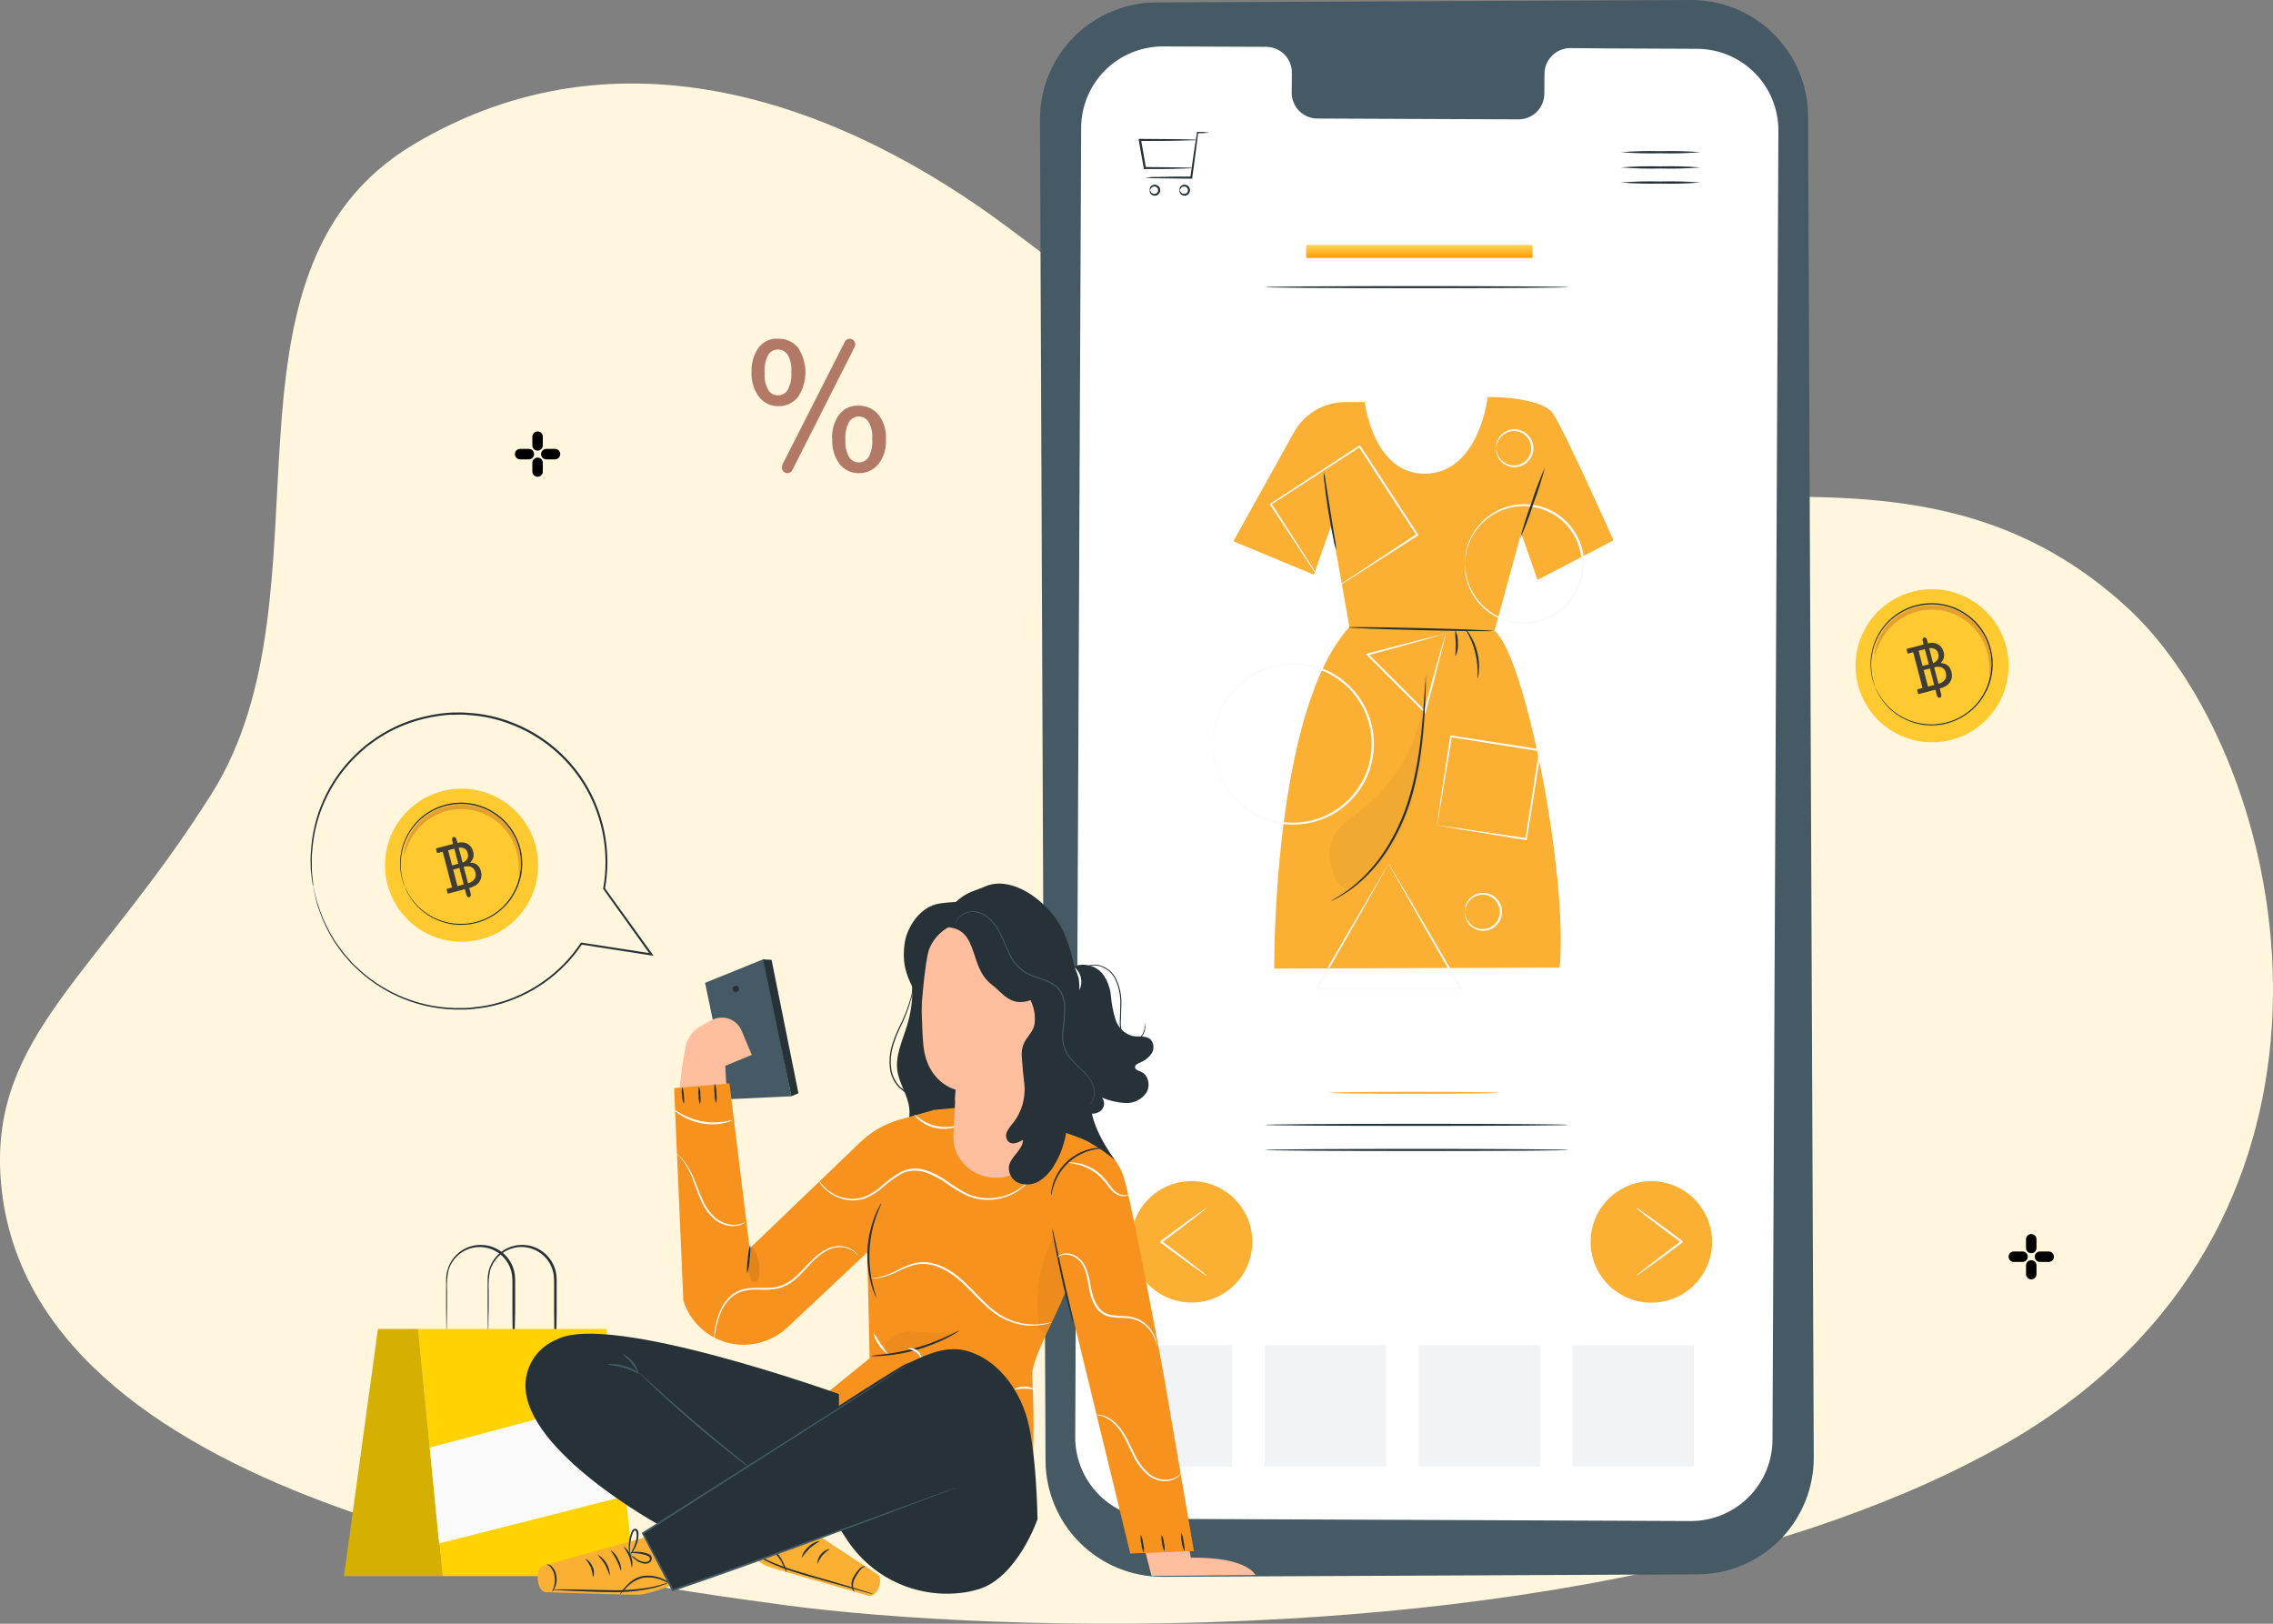<svg width="490" height="350" viewBox="0 0 490 350" fill="none" xmlns="http://www.w3.org/2000/svg">
<rect x="0" y="0" width="490" height="350" fill="#808080" stroke="none"/>
<path d="M447.446 301.125C442.198 305.18 436.608 308.846 430.728 312.087C424.295 315.636 417.654 318.856 410.835 321.732C404.442 324.441 397.823 326.911 391.051 329.189C355.044 341.138 314.465 346.789 277.186 348.935C231.53 351.545 190.834 348.885 169.57 346.035C124.564 339.969 4.856 323.389 0.13 253.82C-1.944 223.311 21.042 210.045 45.552 171.208C73.001 127.732 43.072 58.709 89.089 31.175C133.852 4.419 181.879 22.442 217.796 49.404C249.024 72.887 277.168 94.712 318.108 104.191C366.514 115.402 416.399 91.762 458.944 131.303C491.894 162.003 512.436 250.928 447.446 301.125Z" fill="#FFF6DD"/>
<path d="M400.177 141.092C399.7 144.322 400.192 147.621 401.591 150.571C402.989 153.521 405.232 155.99 408.034 157.665C410.837 159.34 414.073 160.146 417.334 159.981C420.595 159.816 423.734 158.688 426.353 156.738C428.972 154.788 430.953 152.106 432.047 149.029C433.141 145.953 433.297 142.621 432.496 139.456C431.695 136.29 429.973 133.434 427.549 131.248C425.124 129.061 422.104 127.644 418.873 127.174C414.549 126.541 410.149 127.651 406.643 130.261C403.137 132.871 400.811 136.767 400.177 141.092Z" fill="#FFC930"/>
<path d="M404.264 148.152C404.25 148.082 404.231 148.013 404.207 147.945L404.023 147.372C403.981 147.242 403.93 147.095 403.88 146.939C403.829 146.783 403.797 146.595 403.752 146.401C403.634 145.958 403.549 145.507 403.498 145.051C403.322 143.805 403.335 142.54 403.539 141.298C403.999 138.319 405.48 135.592 407.728 133.585C409.976 131.578 412.852 130.415 415.862 130.296C416.477 130.27 417.094 130.285 417.707 130.341C418.025 130.373 418.324 130.436 418.632 130.481C418.946 130.526 419.257 130.593 419.561 130.681C420.816 130.983 422.013 131.485 423.108 132.168C424.26 132.863 425.294 133.739 426.168 134.762C427.998 136.875 429.084 139.53 429.26 142.32C429.354 143.665 429.23 145.016 428.894 146.322C428.733 146.957 428.53 147.581 428.286 148.19C428.027 148.778 427.731 149.349 427.399 149.9C427.072 150.438 426.71 150.954 426.314 151.444C425.92 151.913 425.495 152.356 425.042 152.768C422.809 154.791 419.944 155.976 416.935 156.122C413.927 156.267 410.961 155.365 408.543 153.567C407.529 152.823 406.634 151.93 405.887 150.918C405.605 150.558 405.35 150.177 405.123 149.779C405.018 149.607 404.917 149.46 404.837 149.304L404.637 148.894L404.36 148.337C404.331 148.273 404.297 148.211 404.258 148.152C404.28 148.219 404.305 148.285 404.334 148.349C404.398 148.49 404.481 148.668 404.586 148.919L404.777 149.34C404.853 149.489 404.952 149.658 405.053 149.82C405.273 150.226 405.523 150.614 405.801 150.982C406.541 152.014 407.434 152.927 408.45 153.688C409.939 154.815 411.65 155.613 413.47 156.028C415.291 156.443 417.178 156.466 419.008 156.095C421.317 155.619 423.459 154.536 425.211 152.956C426.166 152.116 426.982 151.131 427.631 150.037C427.972 149.476 428.276 148.893 428.541 148.292C428.795 147.67 429.007 147.032 429.177 146.382C429.523 145.05 429.65 143.671 429.556 142.298C429.375 139.449 428.267 136.739 426.4 134.581C425.505 133.538 424.448 132.645 423.27 131.936C422.698 131.589 422.103 131.281 421.489 131.016C420.877 130.771 420.249 130.569 419.609 130.411C419.296 130.322 418.977 130.255 418.655 130.21C418.337 130.162 418.019 130.102 417.7 130.07C417.076 130.012 416.447 129.998 415.821 130.026C413.466 130.128 411.181 130.858 409.201 132.139C407.642 133.161 406.317 134.502 405.314 136.074C404.312 137.647 403.655 139.414 403.387 141.26C403.192 142.515 403.192 143.793 403.387 145.048C403.445 145.507 403.539 145.96 403.666 146.404C403.717 146.599 403.756 146.78 403.806 146.942L403.965 147.372L404.185 147.958C404.207 148.024 404.234 148.089 404.264 148.152Z" fill="#263238"/>
<path d="M404.061 141.654C403.697 144.116 404.072 146.631 405.138 148.879C406.204 151.128 407.913 153.01 410.049 154.287C412.185 155.564 414.652 156.178 417.137 156.053C419.623 155.927 422.015 155.067 424.011 153.581C426.008 152.095 427.518 150.05 428.352 147.705C429.185 145.36 429.304 142.821 428.694 140.408C428.084 137.996 426.771 135.818 424.923 134.152C423.075 132.486 420.773 131.405 418.311 131.047C415.014 130.565 411.662 131.411 408.989 133.4C406.317 135.389 404.544 138.358 404.061 141.654Z" fill="#FFC930"/>
<g opacity="0.9">
<path d="M418.044 148.449L413.687 149.587C413.57 149.618 413.497 149.579 413.469 149.47L413.288 148.778C413.26 148.669 413.304 148.6 413.421 148.569L414.446 148.301L412.431 140.59L411.406 140.858C411.289 140.888 411.217 140.849 411.188 140.74L411.007 140.048C410.979 139.939 411.023 139.87 411.14 139.839L415.484 138.705C416.383 138.47 417.143 138.527 417.763 138.878C418.392 139.226 418.808 139.789 419.011 140.568C419.25 141.482 419.028 142.27 418.346 142.931C419.585 142.966 420.361 143.585 420.676 144.788C420.898 145.639 420.792 146.392 420.358 147.047C419.93 147.69 419.159 148.158 418.044 148.449ZM415.62 147.995L417.683 147.456C418.394 147.27 418.908 146.976 419.226 146.574C419.55 146.161 419.629 145.637 419.464 145.004C419.168 143.872 418.292 143.497 416.835 143.877L414.69 144.438L415.62 147.995ZM414.456 143.542L416.52 143.002C416.985 142.871 417.355 142.63 417.628 142.278C417.91 141.924 417.978 141.466 417.831 140.905C417.684 140.344 417.394 139.985 416.959 139.828C416.531 139.659 416.051 139.644 415.52 139.783L413.605 140.283L414.456 143.542Z" fill="#2A2E34"/>
<path fill-rule="evenodd" clip-rule="evenodd" d="M414.78 137.401C415.036 137.334 415.315 137.552 415.403 137.887L418.481 149.671C418.569 150.006 418.432 150.332 418.175 150.399C417.919 150.466 417.64 150.248 417.553 149.913L414.474 138.129C414.387 137.794 414.524 137.468 414.78 137.401Z" fill="#2A2E34"/>
</g>
<path d="M404.12 141.265C404.192 141.265 404.326 140.742 404.665 139.823C405.137 138.525 405.809 137.308 406.655 136.216C407.238 135.471 407.9 134.792 408.632 134.193C409.471 133.512 410.393 132.941 411.376 132.494C412.462 132.003 413.614 131.672 414.795 131.513C415.419 131.429 416.049 131.391 416.678 131.402C417.325 131.416 417.97 131.479 418.608 131.589C419.245 131.707 419.873 131.87 420.487 132.08C421.081 132.284 421.659 132.535 422.214 132.83C422.756 133.107 423.274 133.426 423.765 133.785C424.235 134.129 424.679 134.508 425.092 134.918C425.864 135.676 426.535 136.53 427.087 137.461C427.569 138.274 427.958 139.139 428.248 140.039C428.665 141.355 428.876 142.727 428.872 144.107C428.872 145.092 428.811 145.64 428.872 145.655C428.933 145.669 429.117 145.135 429.233 144.125C429.38 142.69 429.257 141.239 428.872 139.848C428.611 138.879 428.235 137.944 427.754 137.064C427.195 136.052 426.502 135.121 425.695 134.294C424.32 132.884 422.637 131.813 420.779 131.163C420.119 130.936 419.442 130.758 418.755 130.633C418.067 130.512 417.37 130.446 416.671 130.435C415.992 130.425 415.313 130.469 414.64 130.568C413.372 130.756 412.138 131.131 410.98 131.683C409.938 132.183 408.968 132.819 408.094 133.576C407.341 134.236 406.668 134.983 406.089 135.802C405.251 136.978 404.64 138.3 404.286 139.7C404.07 140.696 404.062 141.258 404.12 141.265Z" fill="#E4A02F"/>
<g clip-path="url(#clip0_3092_46538)">
<path d="M250.636 339.886L365.987 339.348C372.649 339.318 379.027 336.644 383.717 331.914C388.408 327.184 391.027 320.785 391 314.125L389.776 24.997C389.73 18.34 387.047 11.971 382.315 7.286C377.583 2.601 371.188 -0.019 364.528 -2.45014e-05L249.203 0.529C242.544 0.573 236.172 3.253 231.485 7.981C226.797 12.71 224.174 19.103 224.19 25.761L225.388 314.897C225.436 321.553 228.12 327.919 232.851 332.603C237.583 337.286 243.977 339.904 250.636 339.886Z" fill="#455A64"/>
<path d="M250.728 10.009L273.093 10.1C274.565 10.14 275.961 10.763 276.974 11.831C277.987 12.899 278.534 14.326 278.496 15.798L278.461 19.851C278.441 20.58 278.564 21.306 278.825 21.987C279.086 22.668 279.478 23.291 279.98 23.82C280.482 24.349 281.083 24.774 281.75 25.071C282.416 25.368 283.134 25.53 283.864 25.549L327.465 25.73C328.195 25.717 328.915 25.56 329.584 25.269C330.253 24.978 330.857 24.558 331.364 24.032C331.87 23.507 332.268 22.887 332.534 22.208C332.8 21.529 332.93 20.804 332.915 20.074L332.951 16.021C332.928 14.549 333.49 13.127 334.513 12.068C335.536 11.008 336.936 10.396 338.409 10.366L346.275 10.435L365.853 10.519C368.164 10.529 370.451 10.993 372.582 11.887C374.713 12.78 376.648 14.084 378.275 15.725C379.902 17.366 381.19 19.311 382.066 21.449C382.941 23.588 383.386 25.877 383.376 28.188L382.103 310.345C382.084 315.01 380.211 319.476 376.899 322.761C373.586 326.046 369.104 327.881 364.438 327.863L249.313 327.388C247.001 327.378 244.714 326.913 242.582 326.019C240.45 325.125 238.515 323.82 236.888 322.179C235.26 320.537 233.972 318.591 233.098 316.452C232.223 314.312 231.778 312.022 231.789 309.71L233.071 27.518C233.093 22.857 234.965 18.395 238.276 15.112C241.586 11.829 246.065 9.993 250.728 10.009Z" fill="white"/>
<path d="M246.825 38.286C247.783 38.41 248.75 38.459 249.716 38.433C251.513 38.433 254.005 38.503 256.818 38.511H257.018V38.321C257.07 37.939 257.131 37.539 257.183 37.14C257.669 33.668 258.051 30.596 258.294 28.599L258.155 28.721C259.026 28.744 259.897 28.695 260.76 28.573C259.897 28.458 259.026 28.412 258.155 28.434H258.034V28.556C257.712 30.544 257.243 33.625 256.766 37.079C256.705 37.479 256.653 37.878 256.601 38.251L256.818 38.06C254.005 38.06 251.513 38.06 249.716 38.138C248.75 38.112 247.783 38.162 246.825 38.286Z" fill="#263238"/>
<path d="M257.113 36.211C256.858 36.165 256.6 36.141 256.34 36.142L254.205 36.081C252.373 36.081 249.803 36.012 246.825 36.003L247.042 36.177L246.347 32.201C246.217 31.49 246.095 30.787 245.974 30.118L245.757 30.379C249.23 30.379 252.26 30.379 254.439 30.301L257.044 30.24C257.356 30.253 257.668 30.224 257.973 30.153C257.667 30.095 257.355 30.068 257.044 30.075L254.439 30.006C252.251 30.006 249.23 29.945 245.757 29.936H245.488V30.196C245.609 30.865 245.731 31.568 245.852 32.279C246.104 33.668 246.347 35.005 246.564 36.255V36.437H246.747C249.725 36.437 252.295 36.437 254.126 36.359L256.262 36.298C256.549 36.309 256.835 36.28 257.113 36.211Z" fill="#263238"/>
<path d="M254.326 41.003C254.395 41.003 254.395 40.612 254.812 40.334C254.927 40.261 255.058 40.215 255.194 40.202C255.329 40.188 255.466 40.207 255.594 40.256C255.742 40.315 255.87 40.417 255.96 40.55C256.049 40.682 256.097 40.838 256.097 40.998C256.097 41.158 256.049 41.314 255.96 41.447C255.87 41.579 255.742 41.681 255.594 41.74C255.466 41.79 255.329 41.808 255.194 41.795C255.058 41.781 254.927 41.736 254.812 41.662C254.395 41.393 254.395 40.985 254.326 41.003C254.257 41.02 254.257 41.089 254.265 41.263C254.298 41.519 254.425 41.755 254.621 41.923C254.773 42.05 254.955 42.136 255.15 42.172C255.344 42.209 255.545 42.194 255.732 42.131C255.968 42.05 256.173 41.897 256.318 41.694C256.463 41.491 256.541 41.248 256.541 40.998C256.541 40.749 256.463 40.506 256.318 40.303C256.173 40.099 255.968 39.947 255.732 39.866C255.545 39.802 255.344 39.788 255.15 39.825C254.955 39.861 254.773 39.947 254.621 40.074C254.425 40.242 254.298 40.477 254.265 40.733C254.257 40.907 254.291 41.003 254.326 41.003Z" fill="#263238"/>
<path d="M247.893 41.003C247.962 41.003 247.962 40.612 248.379 40.334C248.494 40.261 248.624 40.215 248.76 40.202C248.896 40.188 249.033 40.207 249.16 40.256C249.309 40.315 249.436 40.417 249.526 40.55C249.616 40.682 249.664 40.838 249.664 40.998C249.664 41.158 249.616 41.314 249.526 41.447C249.436 41.579 249.309 41.681 249.16 41.74C249.033 41.79 248.896 41.808 248.76 41.795C248.624 41.781 248.494 41.736 248.379 41.662C247.962 41.393 247.962 40.985 247.893 41.003C247.823 41.02 247.823 41.089 247.832 41.263C247.865 41.519 247.991 41.755 248.188 41.923C248.34 42.05 248.522 42.136 248.716 42.172C248.911 42.209 249.112 42.194 249.299 42.131C249.537 42.053 249.743 41.901 249.89 41.699C250.036 41.496 250.115 41.253 250.115 41.003C250.114 40.752 250.035 40.508 249.889 40.304C249.743 40.1 249.536 39.947 249.299 39.866C249.112 39.802 248.911 39.788 248.716 39.825C248.522 39.861 248.34 39.947 248.188 40.074C247.991 40.242 247.865 40.477 247.832 40.733C247.823 40.907 247.858 41.003 247.893 41.003Z" fill="#263238"/>
<path d="M349.396 39.345C352.258 39.568 355.13 39.644 358 39.57C360.869 39.644 363.741 39.569 366.604 39.345C363.742 39.116 360.869 39.041 358 39.119C355.13 39.041 352.257 39.116 349.396 39.345Z" fill="#263238"/>
<path d="M349.396 36.09C352.257 36.319 355.13 36.394 358 36.316C360.869 36.394 363.742 36.319 366.604 36.09C363.741 35.866 360.869 35.791 358 35.864C355.13 35.791 352.258 35.867 349.396 36.09Z" fill="#263238"/>
<path d="M349.396 32.809C352.258 33.032 355.13 33.108 358 33.035C360.869 33.108 363.741 33.033 366.604 32.809C363.741 32.585 360.869 32.51 358 32.583C355.13 32.51 352.258 32.586 349.396 32.809Z" fill="#263238"/>
<path d="M320.718 85.581C320.718 85.581 332.265 85.425 334.809 89.201C337.353 92.976 347.832 116.472 347.832 116.472L331.449 124.995L327.924 114.927L322.176 135.975C328.757 141.183 338.082 188.6 336.224 208.572L274.685 208.771C274.685 208.771 274.26 153.361 290.903 135.142L287.005 113.139L283.246 123.876L265.881 116.672L278.948 93.176C280.039 91.216 281.632 89.58 283.564 88.438C285.495 87.296 287.695 86.687 289.94 86.675H294.202C294.202 86.675 296 102.402 307.434 102.099C318.868 101.795 320.718 85.581 320.718 85.581Z" fill="#FBB034"/>
<path d="M261.523 160.296C261.532 160.203 261.532 160.11 261.523 160.018C261.523 159.809 261.523 159.54 261.592 159.202C261.606 158.759 261.656 158.318 261.74 157.883C261.824 157.296 261.949 156.716 262.113 156.147C262.519 154.542 263.166 153.009 264.032 151.599C266.07 148.2 269.229 145.619 272.965 144.298C276.702 142.976 280.782 142.998 284.504 144.36C286.048 144.905 287.498 145.687 288.802 146.677C289.48 147.178 290.124 147.723 290.729 148.309C291.329 148.931 291.885 149.592 292.396 150.288C294.533 153.198 295.692 156.711 295.704 160.322C295.682 162.143 295.389 163.95 294.836 165.686C294.279 167.367 293.459 168.949 292.405 170.373C291.412 171.765 290.198 172.984 288.811 173.983C287.505 174.971 286.055 175.752 284.513 176.301C280.789 177.656 276.71 177.674 272.975 176.352C269.24 175.03 266.081 172.449 264.04 169.053C263.171 167.645 262.524 166.111 262.122 164.505C261.958 163.936 261.834 163.356 261.748 162.769C261.665 162.334 261.616 161.893 261.601 161.45C261.601 161.111 261.549 160.842 261.531 160.634C261.54 160.542 261.54 160.449 261.531 160.356C261.522 160.449 261.522 160.542 261.531 160.634V161.459C261.532 161.904 261.57 162.348 261.644 162.787C261.707 163.39 261.818 163.988 261.974 164.575C262.355 166.207 262.988 167.771 263.849 169.21C265.1 171.332 266.788 173.165 268.801 174.585C270.815 176.005 273.107 176.98 275.527 177.447C278.588 178.023 281.747 177.772 284.678 176.717C286.264 176.164 287.755 175.367 289.097 174.357C289.791 173.839 290.452 173.28 291.077 172.681C291.702 172.049 292.282 171.373 292.813 170.659C293.898 169.203 294.742 167.583 295.313 165.859C295.879 164.076 296.172 162.218 296.182 160.348C296.184 156.62 294.994 152.989 292.787 149.984C292.256 149.273 291.676 148.6 291.051 147.97C290.428 147.369 289.767 146.81 289.071 146.295C287.726 145.287 286.236 144.488 284.652 143.926C281.721 142.871 278.562 142.62 275.501 143.197C273.08 143.664 270.787 144.641 268.774 146.062C266.76 147.484 265.073 149.318 263.823 151.442C262.962 152.878 262.33 154.439 261.948 156.069C261.791 156.658 261.68 157.259 261.618 157.865C261.544 158.304 261.506 158.748 261.505 159.193V160.018C261.501 160.111 261.507 160.204 261.523 160.296Z" fill="#FAFAFA"/>
<path d="M315.744 121.636C315.832 120.596 315.994 119.563 316.23 118.546C316.668 116.847 317.456 115.257 318.546 113.88C319.635 112.503 321 111.37 322.554 110.552C324.108 109.735 325.816 109.251 327.567 109.133C329.319 109.015 331.077 109.265 332.726 109.867C335.048 110.709 337.069 112.219 338.534 114.207C340.11 116.344 340.959 118.929 340.959 121.584C340.959 124.239 340.11 126.825 338.534 128.962C337.814 129.981 336.935 130.878 335.93 131.618C334.972 132.355 333.906 132.941 332.769 133.354C330.665 134.125 328.392 134.316 326.188 133.909C324.267 133.562 322.455 132.765 320.901 131.583C318.616 129.858 316.982 127.411 316.265 124.64C316.028 123.626 315.866 122.596 315.778 121.558C315.769 121.627 315.769 121.698 315.778 121.767C315.778 121.923 315.778 122.123 315.778 122.374C315.775 122.703 315.801 123.031 315.857 123.355C315.901 123.803 315.979 124.247 316.091 124.683C316.368 125.905 316.834 127.076 317.471 128.155C318.406 129.724 319.663 131.078 321.16 132.125C322.656 133.172 324.359 133.89 326.154 134.231C328.424 134.661 330.769 134.475 332.943 133.692C334.122 133.291 335.23 132.705 336.225 131.957C337.281 131.196 338.208 130.27 338.968 129.214C340.609 127 341.494 124.318 341.494 121.563C341.494 118.808 340.609 116.125 338.968 113.912C338.205 112.858 337.279 111.932 336.225 111.169C335.228 110.423 334.121 109.837 332.943 109.433C330.123 108.412 327.035 108.411 324.214 109.431C321.394 110.45 319.02 112.426 317.506 115.014C316.874 116.08 316.408 117.236 316.126 118.442C316.014 118.881 315.936 119.328 315.891 119.779C315.835 120.103 315.809 120.431 315.813 120.76C315.813 121.003 315.813 121.202 315.813 121.367C315.774 121.452 315.75 121.543 315.744 121.636Z" fill="#FAFAFA"/>
<path d="M315.751 196.55C315.795 196.55 315.795 196.203 315.96 195.622C316.199 194.802 316.702 194.085 317.392 193.582C317.944 193.172 318.598 192.923 319.283 192.863C319.968 192.803 320.656 192.934 321.27 193.243C321.884 193.551 322.401 194.024 322.762 194.609C323.122 195.194 323.314 195.868 323.314 196.555C323.314 197.242 323.122 197.916 322.762 198.5C322.401 199.085 321.884 199.558 321.27 199.867C320.656 200.175 319.968 200.307 319.283 200.247C318.598 200.187 317.944 199.938 317.392 199.528C316.702 199.025 316.199 198.307 315.96 197.488C315.795 196.898 315.795 196.55 315.751 196.55C315.708 196.55 315.751 196.637 315.751 196.802C315.746 197.047 315.77 197.292 315.821 197.531C316.011 198.422 316.509 199.218 317.227 199.779C317.765 200.202 318.402 200.482 319.078 200.593C319.753 200.704 320.446 200.642 321.091 200.413C321.887 200.129 322.575 199.605 323.062 198.915C323.549 198.224 323.811 197.4 323.811 196.555C323.811 195.71 323.549 194.885 323.062 194.195C322.575 193.504 321.887 192.981 321.091 192.697C320.446 192.468 319.753 192.406 319.078 192.516C318.402 192.627 317.765 192.907 317.227 193.33C316.509 193.891 316.011 194.687 315.821 195.578C315.77 195.815 315.746 196.057 315.751 196.299C315.725 196.472 315.734 196.55 315.751 196.55Z" fill="#FAFAFA"/>
<path d="M322.514 96.613C322.557 96.613 322.557 96.266 322.722 95.684C322.961 94.865 323.465 94.147 324.155 93.645C324.706 93.234 325.361 92.985 326.046 92.925C326.73 92.865 327.418 92.997 328.033 93.305C328.647 93.614 329.163 94.087 329.524 94.672C329.885 95.257 330.076 95.93 330.076 96.617C330.076 97.305 329.885 97.978 329.524 98.563C329.163 99.148 328.647 99.621 328.033 99.929C327.418 100.238 326.73 100.369 326.046 100.309C325.361 100.25 324.706 100 324.155 99.59C323.466 99.082 322.963 98.363 322.722 97.542C322.557 96.96 322.557 96.613 322.514 96.613C322.497 96.696 322.497 96.782 322.514 96.865C322.5 97.107 322.523 97.35 322.583 97.585C322.766 98.482 323.265 99.283 323.99 99.842C324.526 100.266 325.161 100.546 325.835 100.657C326.51 100.768 327.201 100.705 327.845 100.475C328.641 100.191 329.329 99.668 329.816 98.977C330.303 98.287 330.564 97.462 330.564 96.617C330.564 95.772 330.303 94.948 329.816 94.257C329.329 93.567 328.641 93.043 327.845 92.759C327.201 92.529 326.51 92.467 325.835 92.578C325.161 92.689 324.526 92.969 323.99 93.393C323.266 93.949 322.766 94.747 322.583 95.641C322.524 95.876 322.5 96.119 322.514 96.361C322.497 96.444 322.497 96.53 322.514 96.613Z" fill="#FAFAFA"/>
<path d="M309.803 177.863C309.839 177.744 309.865 177.622 309.882 177.499C309.934 177.23 309.994 176.882 310.073 176.457C310.229 175.52 310.455 174.2 310.732 172.551L313.007 158.742L312.79 158.907L331.943 161.953L331.752 161.693V161.754V161.841V162.005L331.7 162.327L331.596 162.986C331.526 163.42 331.465 163.854 331.396 164.28C331.257 165.147 331.127 166.015 330.997 166.84C330.727 168.533 330.467 170.19 330.224 171.796C329.72 175.008 329.251 178.045 328.817 180.832L329.043 180.667L315.186 178.627L311.262 178.063L310.212 177.924L309.838 177.881C309.942 177.919 310.05 177.946 310.159 177.959L311.167 178.141L315.03 178.801L328.965 181.092H329.156V180.892C329.599 178.106 330.085 175.077 330.597 171.865C330.858 170.251 331.121 168.599 331.387 166.909C331.518 166.041 331.648 165.217 331.787 164.349L331.995 163.056L332.099 162.396L332.151 162.075V161.91V161.762C332.325 161.997 331.926 161.45 331.969 161.502L312.808 158.525H312.608V158.716C311.74 164.462 311.019 169.27 310.507 172.681C310.272 174.322 310.081 175.624 309.951 176.561C309.899 176.978 309.847 177.308 309.812 177.568C309.8 177.666 309.797 177.765 309.803 177.863Z" fill="#FAFAFA"/>
<path d="M286.389 127.764C286.329 127.631 286.256 127.503 286.172 127.382C286.007 127.122 285.782 126.775 285.513 126.332L283.012 122.4C280.833 119.024 277.803 114.241 274.087 108.513L274.035 108.791L293.188 96.353L292.875 96.283L292.927 96.37L293.04 96.526L293.248 96.856L293.674 97.507L294.542 98.809L296.209 101.413L299.43 106.352L305.334 115.37L305.395 115.092L291.625 124.18L287.744 126.783L286.711 127.478L286.355 127.738C286.478 127.685 286.594 127.618 286.702 127.539L287.727 126.905L291.625 124.423L305.638 115.465L305.803 115.361L305.699 115.196C303.884 112.41 301.922 109.372 299.829 106.161L296.617 101.205L294.95 98.653L294.082 97.351L293.656 96.7L293.439 96.37L293.335 96.205L293.283 96.127L292.962 96.058L273.861 108.547L273.696 108.652L273.8 108.817L282.96 122.704L285.521 126.54L286.198 127.539C286.259 127.617 286.322 127.692 286.389 127.764Z" fill="#FAFAFA"/>
<path d="M299.326 186.178L299.404 186.326L299.621 186.725L300.489 188.244L303.641 193.86C306.315 198.599 310.187 205.343 314.719 213.224L314.901 212.903H299.343H283.785L283.967 213.224C288.499 205.343 292.38 198.599 295.045 193.86L298.197 188.244L299.065 186.725C299.152 186.569 299.23 186.439 299.282 186.326L299.36 186.178C299.25 186.33 299.152 186.489 299.065 186.656L298.197 188.105L294.915 193.643C292.076 198.434 288.178 205.161 283.628 213.007L283.446 213.328H283.811H299.369H314.927H315.301L315.11 213.007C310.552 205.195 306.653 198.434 303.823 193.643L300.541 188.105L299.673 186.656C299.57 186.488 299.454 186.328 299.326 186.178Z" fill="#FAFAFA"/>
<path d="M311.663 136.548C311.663 136.548 311.619 136.678 311.55 136.895C311.481 137.112 311.385 137.468 311.272 137.841L310.265 141.313C309.397 144.221 308.277 148.439 306.94 153.361L307.296 153.265L301.131 147.085L294.941 140.923L294.846 141.278C299.768 139.933 303.988 138.787 306.896 137.954L310.369 136.939L311.316 136.661C311.435 136.634 311.551 136.596 311.663 136.548L311.368 136.609L310.456 136.835L306.983 137.702C303.918 138.458 299.699 139.577 294.776 140.871L294.411 140.966L294.681 141.226C296.582 143.145 298.674 145.236 300.845 147.415L307.027 153.578L307.287 153.838L307.374 153.456C308.676 148.526 309.788 144.316 310.552 141.252C310.908 139.794 311.194 138.649 311.42 137.781L311.637 136.861C311.659 136.758 311.668 136.653 311.663 136.548Z" fill="#FAFAFA"/>
<path d="M290.59 135.229C290.59 135.359 297.536 135.628 306.218 135.836C314.9 136.045 321.846 136.114 321.846 135.993C321.846 135.871 314.9 135.593 306.218 135.385C297.536 135.177 290.59 135.107 290.59 135.229Z" fill="#263238"/>
<path d="M333.072 100.666C331.967 103.165 330.996 105.72 330.164 108.322C329.199 110.88 328.37 113.488 327.681 116.133C328.796 113.636 329.767 111.077 330.589 108.469C331.563 105.917 332.392 103.312 333.072 100.666Z" fill="#263238"/>
<path d="M285.364 101.734C285.34 102.571 285.395 103.408 285.529 104.234C285.694 105.77 285.972 107.879 286.345 110.205C286.719 112.531 287.118 114.632 287.439 116.142C287.569 116.968 287.778 117.779 288.064 118.564C288.037 117.728 287.933 116.897 287.752 116.081L286.788 110.136C286.432 107.888 286.111 105.857 285.842 104.19C285.758 103.359 285.598 102.536 285.364 101.734Z" fill="#263238"/>
<path d="M318.469 146.278C318.684 145.754 318.799 145.195 318.808 144.629C319.02 141.886 318.344 139.147 316.88 136.817C316.61 136.319 316.248 135.877 315.812 135.515C317.854 138.708 318.788 142.484 318.469 146.261V146.278Z" fill="#263238"/>
<path d="M313.79 141.417C314.201 140.54 314.368 139.569 314.276 138.605C314.338 137.637 314.143 136.67 313.712 135.802C313.697 136.74 313.735 137.679 313.825 138.614C313.859 140.15 313.66 141.391 313.79 141.417Z" fill="#263238"/>
<path d="M286.823 194.25C287.005 194.2 287.18 194.127 287.344 194.033C287.674 193.86 288.212 193.651 288.785 193.287C290.522 192.298 292.141 191.116 293.612 189.763C295.793 187.757 297.7 185.472 299.282 182.967C301.219 179.899 302.765 176.601 303.883 173.15C306.236 165.79 306.783 158.768 307.113 153.768C307.261 151.26 307.33 149.22 307.374 147.814C307.374 147.155 307.374 146.616 307.374 146.2C307.396 146.012 307.396 145.823 307.374 145.636C307.337 145.819 307.314 146.005 307.304 146.191C307.304 146.608 307.235 147.146 307.191 147.806C307.087 149.264 306.948 151.277 306.783 153.742C306.375 158.733 305.776 165.712 303.441 173.011C302.337 176.428 300.818 179.695 298.917 182.741C297.371 185.23 295.513 187.512 293.387 189.529C291.949 190.888 290.375 192.095 288.69 193.131C287.5 193.86 286.806 194.25 286.823 194.25Z" fill="#263238"/>
<g opacity="0.2">
<path opacity="0.2" d="M306.765 151.599C305.519 160.588 300.854 168.751 293.742 174.391C291.137 176.422 288.125 178.306 287.031 181.404C286.162 183.913 286.77 186.716 287.855 189.147C288.015 189.656 288.285 190.124 288.645 190.518C289.005 190.913 289.446 191.224 289.939 191.429C290.998 191.707 292.066 191.073 292.934 190.423C298.639 186.126 302.311 179.573 304.369 172.742C306.426 165.911 306.973 158.724 307.512 151.607" fill="black"/>
</g>
<path d="M272.645 242.466C272.645 242.596 287.318 242.691 305.402 242.691C323.487 242.691 338.16 242.596 338.16 242.466C338.16 242.335 323.496 242.24 305.402 242.24C287.309 242.24 272.645 242.344 272.645 242.466Z" fill="#263238"/>
<path d="M272.645 61.895C272.645 62.016 287.318 62.12 305.402 62.12C323.487 62.12 338.16 62.016 338.16 61.895C338.16 61.773 323.496 61.669 305.402 61.669C287.309 61.669 272.645 61.764 272.645 61.895Z" fill="#263238"/>
<path d="M272.645 247.873C272.645 247.995 287.318 248.099 305.402 248.099C323.487 248.099 338.16 247.995 338.16 247.873C338.16 247.752 323.496 247.647 305.402 247.647C287.309 247.647 272.645 247.752 272.645 247.873Z" fill="#263238"/>
<path d="M286.65 235.557C286.65 235.678 294.768 235.782 304.787 235.782C314.806 235.782 322.924 235.678 322.924 235.557C322.924 235.435 314.806 235.331 304.787 235.331C294.768 235.331 286.65 235.435 286.65 235.557Z" fill="#FBB034"/>
<path d="M251.87 279.773C245.189 277.007 242.017 269.35 244.784 262.672C247.551 255.993 255.21 252.822 261.89 255.588C268.571 258.355 271.743 266.011 268.976 272.69C266.209 279.368 258.55 282.54 251.87 279.773Z" fill="#FBB034"/>
<path d="M260.186 275.023C259.971 274.782 259.729 274.566 259.465 274.381C258.979 273.981 258.275 273.426 257.399 272.749C255.662 271.386 253.196 269.529 250.453 267.498C250.453 268.227 250.453 267.697 250.453 267.862L250.514 267.81L250.644 267.715L250.896 267.532L251.391 267.15L252.363 266.421L254.204 265.033L257.303 262.663L259.369 261.031C259.633 260.841 259.874 260.623 260.09 260.38C259.794 260.512 259.517 260.681 259.265 260.884L257.112 262.403L253.952 264.703L252.102 266.066L251.121 266.795L250.618 267.168L250.366 267.359L250.245 267.446L250.175 267.498C250.175 267.663 250.175 267.142 250.175 267.862C252.893 269.893 255.384 271.707 257.173 273.001L259.326 274.519C259.589 274.725 259.878 274.894 260.186 275.023Z" fill="#FAFAFA"/>
<path d="M343.063 269.796C341.904 262.66 346.751 255.937 353.889 254.779C361.026 253.621 367.751 258.466 368.91 265.601C370.069 272.737 365.222 279.46 358.084 280.618C350.947 281.777 344.222 276.931 343.063 269.796Z" fill="#FBB034"/>
<path d="M352.686 260.337C352.899 260.582 353.141 260.801 353.406 260.988C353.884 261.379 354.596 261.934 355.473 262.62C357.209 263.982 359.666 265.831 362.418 267.828V267.472L362.349 267.515L362.227 267.611L361.976 267.801L361.472 268.175L360.5 268.904L358.659 270.293L355.568 272.671C354.7 273.348 353.979 273.903 353.502 274.303C353.235 274.485 352.993 274.701 352.781 274.945C353.076 274.811 353.353 274.642 353.606 274.441L355.759 272.922L358.911 270.631L360.769 269.26L361.741 268.531L362.245 268.166L362.496 267.975L362.627 267.88L362.688 267.836V267.472C359.97 265.449 357.478 263.635 355.698 262.333C354.83 261.743 354.136 261.231 353.545 260.814C353.28 260.62 352.991 260.46 352.686 260.337Z" fill="#FAFAFA"/>
<path d="M338.993 289.987H365.152V316.138H338.993V289.987Z" fill="#F2F3F4"/>
<path d="M305.811 289.987H331.971V316.138H305.811V289.987Z" fill="#F2F3F4"/>
<path d="M272.628 289.987H298.787V316.138H272.628V289.987Z" fill="#F2F3F4"/>
<path d="M239.436 289.987H265.596V316.138H239.436V289.987Z" fill="#F2F3F4"/>
<path d="M281.57 52.816H330.381V55.593H281.57V52.816Z" fill="url(#paint0_linear_3092_46538)"/>
<path d="M119.891 290.273C119.93 290.105 119.945 289.933 119.935 289.761C119.935 289.37 119.935 288.893 119.935 288.285C119.935 286.94 119.978 285.1 120.004 282.852C120.004 281.698 120.004 280.439 120.004 279.102C120.004 278.425 120.004 277.731 120.004 277.011C120.032 276.263 120.009 275.515 119.935 274.771C119.704 273.077 118.897 271.514 117.648 270.345C116.4 269.177 114.787 268.474 113.081 268.354C111.375 268.235 109.68 268.707 108.281 269.691C106.882 270.675 105.865 272.11 105.401 273.756C105.203 274.488 105.11 275.245 105.123 276.004C105.123 276.724 105.123 277.419 105.123 278.096C105.123 279.438 105.123 280.688 105.123 281.845C105.123 284.093 105.175 285.933 105.192 287.279C105.192 287.878 105.192 288.364 105.236 288.754C105.217 288.924 105.217 289.096 105.236 289.266C105.26 289.096 105.26 288.924 105.236 288.754C105.236 288.364 105.236 287.886 105.279 287.279C105.279 285.933 105.279 284.093 105.357 281.845C105.357 280.688 105.357 279.438 105.357 278.096C105.272 276.683 105.371 275.265 105.653 273.877C105.989 272.709 106.622 271.648 107.491 270.797C108.36 269.946 109.435 269.336 110.611 269.024C111.786 268.713 113.022 268.712 114.199 269.021C115.375 269.33 116.451 269.938 117.321 270.787C118.428 271.876 119.147 273.296 119.37 274.832C119.44 275.556 119.466 276.284 119.449 277.011C119.449 277.731 119.449 278.425 119.449 279.102C119.449 280.439 119.449 281.706 119.449 282.852C119.449 285.1 119.501 286.94 119.518 288.285V289.761C119.619 289.948 119.744 290.12 119.891 290.273Z" fill="#263238"/>
<path d="M110.931 290.273C110.956 290.103 110.956 289.931 110.931 289.761C110.931 289.37 110.931 288.893 110.975 288.285C110.975 286.94 110.975 285.1 111.053 282.852C111.053 281.698 111.053 280.439 111.053 279.102C111.053 278.425 111.053 277.731 111.053 277.011C111.081 276.263 111.058 275.515 110.984 274.771C110.76 273.075 109.955 271.509 108.706 270.339C107.457 269.169 105.841 268.469 104.133 268.357C102.428 268.236 100.733 268.706 99.334 269.69C97.936 270.674 96.92 272.11 96.458 273.756C96.254 274.487 96.158 275.244 96.172 276.004C96.172 276.724 96.172 277.419 96.172 278.096C96.172 279.438 96.172 280.688 96.172 281.845C96.172 284.093 96.224 285.933 96.241 287.279C96.241 287.878 96.241 288.364 96.241 288.754C96.223 288.924 96.223 289.096 96.241 289.266C96.281 289.099 96.299 288.926 96.293 288.754C96.293 288.364 96.293 287.886 96.293 287.279C96.293 285.933 96.337 284.093 96.371 281.845C96.371 280.688 96.371 279.438 96.371 278.096C96.286 276.683 96.385 275.265 96.667 273.877C97.113 272.332 98.076 270.987 99.394 270.066C100.712 269.145 102.307 268.703 103.911 268.815C105.516 268.927 107.034 269.585 108.212 270.68C109.39 271.775 110.157 273.24 110.385 274.832C110.458 275.556 110.484 276.283 110.463 277.011C110.463 277.731 110.463 278.425 110.463 279.102C110.463 280.439 110.463 281.706 110.463 282.852C110.463 285.1 110.515 286.94 110.532 288.285L110.576 289.761C110.671 289.947 110.791 290.119 110.931 290.273Z" fill="#263238"/>
<path d="M130.753 286.454L136.787 339.738H95.356L90.129 286.454H130.753Z" fill="#FFD200"/>
<path d="M90.129 286.454H81.481L74.162 339.738H95.356L90.129 286.454Z" fill="#FFD200"/>
<g opacity="0.4">
<path opacity="0.4" d="M90.129 286.454H81.481L74.162 339.738H95.356L90.129 286.454Z" fill="black"/>
</g>
<path d="M132.455 301.444L92.639 312.033L94.67 332.691L134.834 322.483L132.455 301.444Z" fill="#FAFAFA"/>
<path d="M195.279 204.666C197.065 209.941 197.165 215.64 195.565 220.975C194.584 224.23 192.961 227.485 193.456 230.844C193.864 233.586 195.644 235.982 196 238.733C196.711 244.323 191.398 249.618 192.822 255.068C193.205 256.31 193.861 257.449 194.743 258.403C195.625 259.357 196.71 260.101 197.918 260.58C200.347 261.524 202.971 261.855 205.559 261.543C209.37 261.214 213.494 259.807 215.256 256.336C216.663 253.628 216.22 250.373 215.734 247.37C213.581 234.072 211.098 220.68 205.706 208.311" fill="#263238"/>
<path d="M193.586 245.764C193.729 245.825 193.877 245.874 194.028 245.911C194.469 246.014 194.923 246.052 195.374 246.024C196.091 245.973 196.789 245.772 197.423 245.434C198.27 244.986 198.956 244.285 199.385 243.429C199.901 242.379 200.039 241.184 199.776 240.044C199.624 239.416 199.346 238.826 198.96 238.308C198.546 237.765 198.058 237.283 197.51 236.876C196.306 236.072 195.146 235.203 194.037 234.272C192.967 233.183 192.289 231.77 192.11 230.253C191.921 228.739 192.033 227.202 192.44 225.731C192.832 224.355 193.338 223.014 193.95 221.721C195.065 219.552 195.938 217.267 196.555 214.908C196.952 213.294 196.952 211.609 196.555 209.995C196.414 209.406 196.173 208.845 195.843 208.337C196.095 208.88 196.301 209.444 196.459 210.021C196.811 211.619 196.787 213.277 196.39 214.864C195.746 217.204 194.853 219.468 193.725 221.617C193.1 222.921 192.583 224.274 192.179 225.662C191.764 227.17 191.649 228.745 191.841 230.297C192.026 231.872 192.736 233.339 193.855 234.463C194.961 235.397 196.121 236.267 197.328 237.067C198.397 237.782 199.173 238.857 199.516 240.096C199.78 241.185 199.661 242.332 199.177 243.342C198.768 244.17 198.117 244.855 197.31 245.304C196.698 245.64 196.025 245.849 195.331 245.92C194.745 245.957 194.156 245.905 193.586 245.764Z" fill="#263238"/>
<path d="M246.086 331.388L248.257 339.704L270.613 339.495C270.613 339.495 268.972 335.581 256.722 335.763L255.854 331.423L246.086 331.388Z" fill="#FFBE9D"/>
<path d="M164.691 206.714C164.908 207.139 170.586 236.303 170.586 236.303L157.207 236.928L151.997 211.852L164.691 206.714Z" fill="#455A64"/>
<path d="M170.586 236.303L172.123 235.652L166.332 206.905L164.518 206.784L170.586 236.303Z" fill="#263238"/>
<path d="M159.316 213.085C159.334 213.221 159.311 213.36 159.25 213.483C159.189 213.607 159.093 213.709 158.973 213.778C158.854 213.846 158.717 213.878 158.58 213.868C158.442 213.859 158.311 213.808 158.202 213.724C158.093 213.64 158.012 213.525 157.969 213.395C157.925 213.264 157.922 213.123 157.958 212.991C157.995 212.858 158.07 212.739 158.174 212.649C158.278 212.56 158.407 212.503 158.544 212.486C158.634 212.474 158.726 212.48 158.813 212.504C158.901 212.527 158.984 212.568 159.056 212.624C159.127 212.679 159.188 212.749 159.232 212.828C159.277 212.907 159.306 212.995 159.316 213.085Z" fill="#263238"/>
<path d="M156.555 233.56L156.355 229.741L162.068 227.38L159.837 222.094C159.58 221.511 159.206 220.988 158.736 220.557C158.267 220.126 157.713 219.797 157.111 219.59C156.508 219.384 155.869 219.305 155.233 219.358C154.598 219.411 153.981 219.595 153.421 219.899L151.094 221.157C150.286 221.594 149.578 222.197 149.017 222.925C148.456 223.653 148.055 224.491 147.838 225.384C147.224 228.468 146.781 231.582 146.51 234.715" fill="#FFBE9D"/>
<path d="M141.258 330.764C141.258 330.764 117.747 337.273 116.801 337.603C115.385 338.107 115.62 343.288 117.825 343.21C118.867 343.21 135.884 343.844 138.037 343.714C140.19 343.583 146.676 341.023 146.676 341.023L141.258 330.764Z" fill="#FBB034"/>
<path d="M131.465 339.738C131.17 338.876 130.822 338.032 130.423 337.212C129.915 336.459 129.361 335.738 128.765 335.051C129.601 335.51 130.295 336.19 130.772 337.017C131.248 337.843 131.488 338.785 131.465 339.738Z" fill="#263238"/>
<path d="M133.914 338.627C133.801 338.627 133.558 337.534 132.933 336.31C132.308 335.086 131.57 334.218 131.657 334.14C132.385 334.627 132.953 335.318 133.289 336.128C133.734 336.883 133.951 337.751 133.914 338.627Z" fill="#263238"/>
<path d="M136.214 338.011C136.091 337.171 135.906 336.341 135.658 335.529C135.29 334.762 134.863 334.025 134.382 333.324C135.128 333.826 135.704 334.544 136.031 335.381C136.358 336.219 136.422 337.136 136.214 338.011Z" fill="#263238"/>
<path d="M135.798 334.973C135.59 334.419 135.504 333.827 135.546 333.237C135.548 332.594 135.626 331.952 135.781 331.328C135.871 330.956 135.987 330.59 136.128 330.234C136.2 330.012 136.332 329.814 136.51 329.661C136.623 329.567 136.766 329.516 136.914 329.516C137.061 329.516 137.204 329.567 137.317 329.661C137.498 329.839 137.609 330.076 137.63 330.329C137.647 330.535 137.647 330.741 137.63 330.946C137.63 331.335 137.583 331.722 137.491 332.1C137.333 332.73 137.088 333.335 136.762 333.897C136.5 334.428 136.144 334.907 135.711 335.312C135.65 335.312 136.05 334.73 136.519 333.767C136.789 333.213 136.996 332.631 137.135 332.031C137.209 331.677 137.246 331.316 137.248 330.954C137.248 330.59 137.248 330.139 137.031 329.965C136.987 329.928 136.932 329.908 136.875 329.908C136.817 329.908 136.762 329.928 136.718 329.965C136.6 330.082 136.511 330.224 136.458 330.382C136.321 330.719 136.202 331.064 136.102 331.414C135.94 332.016 135.838 332.633 135.798 333.255C135.755 334.296 135.859 334.964 135.798 334.973Z" fill="#263238"/>
<path d="M135.823 334.73C136.305 334.537 136.824 334.454 137.342 334.487C137.904 334.488 138.464 334.558 139.009 334.695C139.347 334.764 139.672 334.884 139.973 335.051C140.165 335.148 140.321 335.304 140.416 335.496C140.512 335.689 140.542 335.908 140.502 336.119C140.452 336.33 140.344 336.522 140.191 336.676C140.038 336.829 139.845 336.937 139.634 336.987C139.29 337.074 138.929 337.074 138.584 336.987C138.026 336.848 137.505 336.59 137.056 336.232C136.627 335.945 136.255 335.58 135.962 335.155C136.4 335.412 136.818 335.703 137.212 336.023C137.649 336.32 138.138 336.532 138.653 336.648C138.939 336.717 139.236 336.717 139.521 336.648C139.658 336.615 139.783 336.546 139.883 336.448C139.984 336.351 140.057 336.228 140.094 336.093C140.114 335.959 140.091 335.823 140.026 335.704C139.962 335.585 139.861 335.49 139.738 335.433C139.464 335.286 139.173 335.175 138.87 335.103C138.354 334.959 137.825 334.866 137.29 334.826C136.413 334.704 135.831 334.8 135.823 334.73Z" fill="#263238"/>
<path d="M127.845 339.99C127.756 339.272 127.602 338.563 127.385 337.872C127.059 337.224 126.672 336.608 126.23 336.032C126.23 335.928 127.255 336.492 127.75 337.716C127.927 338.066 128.028 338.45 128.044 338.843C128.061 339.235 127.993 339.626 127.845 339.99Z" fill="#263238"/>
<path d="M144.254 341.075C143.979 341.245 143.688 341.387 143.386 341.5C142.537 341.829 141.667 342.098 140.781 342.307C137.836 342.965 134.821 343.256 131.804 343.175C128.279 343.175 125.101 342.985 122.8 342.889L120.074 342.741C119.742 342.74 119.41 342.705 119.084 342.637C119.415 342.588 119.749 342.573 120.083 342.594H122.809L131.804 342.768C134.793 342.843 137.783 342.599 140.72 342.038C142.917 341.578 144.228 340.997 144.254 341.075Z" fill="#263238"/>
<path d="M144.947 341.604C144.355 341.371 143.776 341.108 143.211 340.815C141.828 340.156 140.288 339.897 138.766 340.068C137.27 340.397 135.92 341.201 134.919 342.36C134.499 342.849 134.047 343.311 133.565 343.74C133.877 343.169 134.263 342.64 134.711 342.169C135.176 341.626 135.7 341.136 136.274 340.71C136.989 340.177 137.823 339.826 138.705 339.686C140.3 339.486 141.918 339.79 143.332 340.554C143.922 340.819 144.466 341.173 144.947 341.604Z" fill="#263238"/>
<path d="M166.21 324.28C166.21 324.28 188.427 338.844 189.295 339.443C190.494 340.311 189.113 344.651 187.038 343.913C186.057 343.557 167.39 338.367 165.385 337.586C163.379 336.805 157.97 332.378 157.97 332.378L166.21 324.28Z" fill="#FBB034"/>
<path d="M172.801 335.798C173.015 334.859 173.542 334.02 174.294 333.419C174.955 332.719 175.839 332.27 176.795 332.152C176.016 332.623 175.268 333.142 174.555 333.706C173.932 334.37 173.347 335.069 172.801 335.798Z" fill="#263238"/>
<path d="M170.821 333.992C171.101 333.176 171.557 332.431 172.157 331.812C172.757 331.192 173.487 330.713 174.294 330.408C174.355 330.503 173.374 331.093 172.419 332.083C171.464 333.072 170.926 334.044 170.821 333.992Z" fill="#263238"/>
<path d="M168.815 332.708C168.882 331.811 169.222 330.957 169.788 330.259C170.355 329.561 171.121 329.052 171.984 328.802C171.311 329.329 170.681 329.91 170.1 330.538C169.617 331.227 169.188 331.953 168.815 332.708Z" fill="#263238"/>
<path d="M170.135 329.939C170.083 329.939 170.387 329.314 170.639 328.281C170.789 327.676 170.877 327.056 170.899 326.432C170.921 326.068 170.921 325.703 170.899 325.339C170.893 325.176 170.852 325.016 170.778 324.87C170.746 324.822 170.696 324.787 170.64 324.774C170.583 324.762 170.524 324.771 170.474 324.801C170.213 324.905 170.083 325.33 169.962 325.669C169.854 326.01 169.781 326.362 169.744 326.719C169.688 327.338 169.708 327.962 169.805 328.576C169.962 329.627 170.17 330.312 170.109 330.312C169.812 329.795 169.615 329.227 169.527 328.637C169.392 328.004 169.345 327.356 169.389 326.71C169.417 326.322 169.487 325.938 169.597 325.564C169.659 325.367 169.732 325.173 169.814 324.983C169.913 324.749 170.091 324.559 170.318 324.445C170.452 324.383 170.603 324.37 170.746 324.408C170.888 324.446 171.013 324.533 171.099 324.653C171.216 324.856 171.279 325.087 171.281 325.321C171.307 325.703 171.307 326.086 171.281 326.467C171.237 327.11 171.117 327.745 170.925 328.359C170.782 328.938 170.512 329.477 170.135 329.939Z" fill="#263238"/>
<path d="M170.195 329.705C170.195 329.765 169.64 329.496 168.745 329.279C168.221 329.154 167.686 329.081 167.148 329.062C166.843 329.039 166.536 329.059 166.236 329.123C166.102 329.138 165.977 329.197 165.881 329.291C165.785 329.386 165.723 329.51 165.707 329.644C165.701 329.783 165.733 329.922 165.798 330.046C165.864 330.169 165.961 330.273 166.08 330.347C166.342 330.51 166.64 330.605 166.948 330.625C167.477 330.67 168.01 330.617 168.52 330.468C168.991 330.286 169.476 330.14 169.97 330.034C169.561 330.352 169.095 330.588 168.598 330.729C168.061 330.934 167.486 331.02 166.913 330.98C166.557 330.96 166.212 330.853 165.906 330.668C165.729 330.556 165.585 330.399 165.489 330.213C165.393 330.027 165.348 329.818 165.359 329.609C165.385 329.388 165.485 329.182 165.643 329.024C165.8 328.867 166.006 328.767 166.228 328.741C166.562 328.677 166.904 328.66 167.243 328.689C167.807 328.725 168.364 328.83 168.902 329.001C169.378 329.141 169.819 329.38 170.195 329.705Z" fill="#263238"/>
<path d="M184.174 343.097C184.174 343.097 183.8 342.872 183.627 342.229C183.451 341.401 183.6 340.537 184.043 339.816C184.265 339.428 184.514 339.057 184.79 338.705C185.003 338.403 185.258 338.131 185.545 337.898C185.747 337.728 185.995 337.622 186.257 337.594C186.44 337.594 186.535 337.594 186.535 337.655C186.236 337.744 185.96 337.898 185.728 338.106C185.487 338.354 185.272 338.624 185.085 338.914C184.86 339.252 184.608 339.608 184.391 340.007C183.991 340.656 183.82 341.42 183.904 342.177C183.977 342.489 184.067 342.796 184.174 343.097Z" fill="#263238"/>
<path d="M176.186 337.134C176.189 336.354 176.465 335.598 176.966 334.999C177.467 334.4 178.162 333.995 178.93 333.853C178.336 334.269 177.781 334.737 177.271 335.251C176.857 335.847 176.494 336.477 176.186 337.134Z" fill="#263238"/>
<path d="M160.229 333.185C160.57 333.382 160.895 333.606 161.201 333.854C162.082 334.467 162.998 335.03 163.945 335.537C165.347 336.279 166.797 336.926 168.286 337.473C169.97 338.107 171.863 338.697 173.86 339.278C177.862 340.424 181.483 341.483 184.096 342.264L187.195 343.219C187.576 343.321 187.948 343.454 188.307 343.618C187.916 343.564 187.53 343.48 187.152 343.366L184.026 342.498C181.422 341.787 177.758 340.763 173.747 339.617C171.75 339.035 169.848 338.436 168.155 337.777C166.661 337.206 165.21 336.527 163.814 335.746C162.871 335.215 161.968 334.614 161.114 333.949C160.793 333.726 160.496 333.47 160.229 333.185Z" fill="#263238"/>
<path d="M159.404 333.489C160.001 333.222 160.637 333.052 161.288 332.986C162.867 332.686 164.5 332.887 165.959 333.558C166.759 333.965 167.448 334.561 167.965 335.294C168.38 335.873 168.73 336.496 169.007 337.152C169.295 337.737 169.503 338.359 169.623 339.001C169.295 338.442 169.005 337.862 168.755 337.265C168.156 335.855 167.114 334.678 165.786 333.914C164.388 333.285 162.841 333.062 161.323 333.272C160.142 333.385 159.413 333.55 159.404 333.489Z" fill="#263238"/>
<path d="M219.571 237.509L201.339 239.245L193.924 241.346C190.759 242.245 187.862 243.905 185.485 246.18L161.6 269.103L157.259 233.517L145.321 234.55L147.318 280.378C148.198 283.14 149.934 285.55 152.276 287.258C154.617 288.967 157.442 289.886 160.342 289.882C163.931 289.834 167.367 288.422 169.953 285.933L186.961 269.945L187.465 292.79L175.665 302.338L221.169 327.682C221.169 327.682 223.634 317.996 222.514 296.436C222.306 292.478 229.564 280.465 230.12 276.932C232.247 263.349 231.917 243.481 231.917 243.481L219.571 237.509Z" fill="#F7921E"/>
<path d="M230.779 243.047C230.779 243.047 240.008 246.476 242.239 253.697C244.219 260.111 250.826 296.149 250.826 296.149L257.381 334.34L243.654 334.86L227.862 269.85L230.779 243.047Z" fill="#F7921E"/>
<path d="M231.396 285.178C231.273 284.933 231.18 284.673 231.119 284.406C230.962 283.902 230.754 283.164 230.511 282.253C230.016 280.422 229.382 277.913 228.774 275.075C228.167 272.237 227.628 269.702 227.29 267.836C227.125 266.907 226.995 266.152 226.917 265.632C226.855 265.361 226.829 265.084 226.838 264.807C226.945 265.064 227.024 265.332 227.073 265.606C227.203 266.204 227.368 266.925 227.568 267.784C227.993 269.72 228.549 272.219 229.157 274.988L230.806 282.184C230.997 283.052 231.153 283.772 231.292 284.371C231.357 284.635 231.392 284.906 231.396 285.178Z" fill="#263238"/>
<path d="M147.404 237.943C147.159 237.377 147.038 236.764 147.048 236.147C146.926 235.539 146.926 234.914 147.048 234.307C147.295 234.876 147.416 235.492 147.404 236.112C147.527 236.716 147.527 237.339 147.404 237.943Z" fill="#263238"/>
<path d="M150.896 238.048C150.666 237.438 150.566 236.788 150.6 236.138C150.508 235.493 150.54 234.836 150.696 234.203C150.926 234.815 151.026 235.468 150.991 236.121C151.084 236.763 151.052 237.418 150.896 238.048Z" fill="#263238"/>
<path d="M154.359 237.831C154.134 237.142 154.028 236.42 154.046 235.696C153.938 234.979 153.964 234.249 154.124 233.543C154.356 234.23 154.462 234.953 154.437 235.678C154.545 236.394 154.518 237.124 154.359 237.831Z" fill="#263238"/>
<path d="M161.072 274.554C160.986 273.503 161.029 272.444 161.202 271.403C161.244 270.347 161.419 269.3 161.723 268.287C161.809 269.339 161.765 270.397 161.593 271.438C161.555 272.495 161.38 273.542 161.072 274.554Z" fill="#263238"/>
<path d="M245.913 330.85C246.217 331.444 246.397 332.094 246.442 332.76C246.62 333.404 246.67 334.076 246.59 334.739C246.286 334.145 246.105 333.495 246.06 332.829C245.883 332.186 245.833 331.513 245.913 330.85Z" fill="#263238"/>
<path d="M250.428 330.842C250.707 331.381 250.873 331.972 250.914 332.578C251.075 333.162 251.111 333.775 251.018 334.374C250.726 333.839 250.557 333.247 250.523 332.638C250.368 332.052 250.336 331.441 250.428 330.842Z" fill="#263238"/>
<path d="M254.708 330.408C254.961 331.034 255.113 331.696 255.159 332.369C255.333 333.02 255.406 333.693 255.377 334.366C255.025 333.78 254.817 333.12 254.769 332.439C254.597 331.775 254.576 331.081 254.708 330.408Z" fill="#263238"/>
<path d="M238.186 247.491C238.186 247.569 237.231 247.491 235.746 247.821C233.816 248.231 232.023 249.127 230.537 250.425C229.054 251.737 227.928 253.403 227.263 255.268C226.751 256.7 226.682 257.655 226.612 257.646C226.571 257.422 226.571 257.193 226.612 256.969C226.683 256.363 226.811 255.764 226.994 255.181C227.598 253.228 228.731 251.479 230.267 250.13C231.81 248.781 233.693 247.881 235.711 247.526C236.313 247.424 236.924 247.381 237.534 247.396C237.755 247.396 237.974 247.428 238.186 247.491Z" fill="#263238"/>
<path d="M188.897 279.684C188.975 279.684 188.541 278.555 188.107 276.724C186.976 271.918 187.244 266.888 188.88 262.229C189.505 260.45 190.052 259.408 189.982 259.373C189.913 259.339 189.791 259.608 189.531 260.068C189.171 260.729 188.855 261.414 188.584 262.116C186.745 266.799 186.471 271.951 187.803 276.802C187.994 277.531 188.238 278.244 188.532 278.937C188.62 279.201 188.743 279.452 188.897 279.684Z" fill="#263238"/>
<path d="M187.734 292.278C187.994 292.328 188.259 292.346 188.524 292.33C189.027 292.33 189.765 292.33 190.668 292.235C195.406 291.829 200.021 290.509 204.256 288.346C205.063 287.929 205.706 287.565 206.131 287.287C206.367 287.166 206.583 287.011 206.773 286.827C206.773 286.766 205.758 287.305 204.117 288.06C199.852 290.042 195.302 291.343 190.633 291.913C189.661 291.986 188.693 292.108 187.734 292.278Z" fill="#263238"/>
<g opacity="0.2">
<path opacity="0.2" d="M207.875 285.925C206.451 287.209 204.229 287.391 202.319 287.357C200.409 287.322 198.499 286.94 196.58 286.975C195.624 286.936 194.669 287.09 193.774 287.429C192.879 287.767 192.061 288.283 191.37 288.945C190.949 289.368 190.685 289.922 190.624 290.516C190.603 290.811 190.676 291.104 190.832 291.355C190.988 291.606 191.219 291.801 191.492 291.913C191.851 292.004 192.227 292.004 192.586 291.913C197.96 290.802 203.734 289.544 207.893 285.968" fill="black"/>
</g>
<g opacity="0.2">
<path opacity="0.2" d="M225.458 287.626C224.043 287.218 223.817 285.56 223.722 284.093C223.156 278.018 224.34 271.907 227.134 266.482C227.802 270.466 228.913 274.624 229.738 278.686L225.458 287.626Z" fill="black"/>
</g>
<path d="M227.932 271.013C228.284 270.769 228.679 270.592 229.095 270.492C229.664 270.401 230.246 270.436 230.8 270.595C231.353 270.754 231.865 271.033 232.299 271.412C233.462 272.28 234.105 274.016 234.461 275.978C234.817 277.939 235.034 280.213 236.501 282.149C237.235 283.07 238.283 283.688 239.444 283.885C240.483 284.029 241.53 284.104 242.579 284.11C244.315 284.126 245.978 284.81 247.224 286.02C248.069 286.832 248.701 287.84 249.064 288.954C249.307 289.752 249.333 290.221 249.385 290.212C249.403 290.1 249.403 289.986 249.385 289.874C249.371 289.548 249.318 289.224 249.229 288.91C248.962 287.918 248.483 286.995 247.823 286.206C247.163 285.418 246.339 284.783 245.409 284.345C244.523 283.954 243.572 283.733 242.605 283.694C241.576 283.677 240.55 283.595 239.531 283.451C238.47 283.263 237.517 282.688 236.857 281.836C236.216 280.958 235.755 279.961 235.503 278.903C235.225 277.878 235.077 276.846 234.869 275.865C234.487 273.921 233.792 272.089 232.499 271.134C232.026 270.732 231.466 270.445 230.864 270.295C230.261 270.144 229.633 270.134 229.026 270.266C228.71 270.354 228.414 270.505 228.158 270.709C228.001 270.917 227.923 270.996 227.932 271.013Z" fill="#FAFAFA"/>
<path d="M176.359 254.218C176.632 254.86 177.017 255.447 177.497 255.954C178.816 257.387 180.581 258.333 182.506 258.636C183.834 258.859 185.197 258.752 186.474 258.323C187.897 257.753 189.208 256.936 190.346 255.91C191.561 254.799 192.898 253.83 194.331 253.02C195.094 252.634 195.927 252.404 196.78 252.343C197.66 252.303 198.542 252.414 199.384 252.673C201.057 253.241 202.635 254.057 204.064 255.094C205.431 256.089 206.884 256.96 208.405 257.698C209.81 258.324 211.33 258.649 212.868 258.653C214.202 258.643 215.526 258.423 216.792 258.002C218.623 257.383 220.274 256.325 221.602 254.921C221.953 254.539 222.272 254.13 222.557 253.697C222.666 253.553 222.756 253.395 222.826 253.228C222.783 253.228 222.401 253.845 221.472 254.799C220.13 256.127 218.494 257.12 216.697 257.698C214.035 258.581 211.14 258.449 208.57 257.325C207.093 256.572 205.679 255.701 204.342 254.721C202.884 253.647 201.267 252.806 199.549 252.23C198.657 251.951 197.722 251.836 196.788 251.892C195.881 251.955 194.995 252.2 194.184 252.612C192.721 253.444 191.358 254.44 190.121 255.581C189.025 256.585 187.761 257.39 186.387 257.959C185.17 258.384 183.868 258.506 182.593 258.315C180.725 258.041 178.997 257.167 177.67 255.824C177.193 255.322 176.755 254.785 176.359 254.218Z" fill="#FAFAFA"/>
<path d="M153.882 288.615C154.037 288.092 154.156 287.558 154.238 287.018C154.484 285.567 154.886 284.147 155.436 282.782C155.848 281.857 156.401 281.002 157.077 280.248C157.836 279.377 158.818 278.729 159.916 278.373C161.158 278.039 162.445 277.91 163.728 277.991C165.15 278.081 166.578 277.979 167.973 277.687C169.357 277.274 170.626 276.546 171.681 275.561C172.714 274.693 173.582 273.651 174.433 272.749C176.1 270.917 177.906 269.442 179.686 269.008C180.391 268.818 181.127 268.777 181.849 268.886C182.57 268.995 183.262 269.252 183.879 269.641C184.313 269.961 184.694 270.348 185.008 270.787C184.96 270.654 184.898 270.526 184.825 270.405C184.588 270.069 184.294 269.775 183.957 269.537C183.331 269.106 182.62 268.811 181.872 268.674C181.124 268.536 180.355 268.558 179.616 268.739C177.689 269.164 175.839 270.683 174.138 272.506C173.27 273.374 172.401 274.389 171.394 275.266C170.389 276.206 169.179 276.901 167.861 277.297C165.134 277.983 162.287 277.167 159.795 278.017C158.635 278.409 157.603 279.108 156.808 280.04C156.116 280.831 155.559 281.732 155.159 282.704C154.601 284.098 154.222 285.556 154.03 287.044C153.952 287.565 153.9 287.973 153.874 288.251C153.86 288.372 153.863 288.495 153.882 288.615Z" fill="#FAFAFA"/>
<path d="M187.759 275.457C187.903 275.5 188.051 275.523 188.202 275.526C188.63 275.561 189.061 275.546 189.486 275.483C191.039 275.168 192.536 274.627 193.932 273.877C194.895 273.404 195.897 273.014 196.927 272.714C198.106 272.398 199.341 272.356 200.539 272.593C203.083 273.087 205.557 274.719 207.728 276.776C209.898 278.833 211.8 281.116 213.909 282.704C215.758 284.192 217.959 285.178 220.299 285.569C221.865 285.831 223.465 285.808 225.022 285.499C225.446 285.42 225.864 285.313 226.273 285.178C226.418 285.141 226.558 285.086 226.689 285.013C226.689 284.97 226.082 285.161 224.996 285.326C223.086 285.618 221.135 285.507 219.27 284.999C217.405 284.49 215.667 283.596 214.17 282.374C212.112 280.769 210.245 278.555 208.04 276.446C205.835 274.337 203.282 272.679 200.617 272.185C199.359 271.949 198.064 272.005 196.832 272.35C195.783 272.67 194.766 273.085 193.793 273.591C192.429 274.359 190.969 274.943 189.452 275.327C188.89 275.399 188.325 275.442 187.759 275.457Z" fill="#FAFAFA"/>
<path d="M195.731 290.75C196.345 290.89 196.932 291.13 197.467 291.462C198.335 292.087 198.474 292.972 198.604 292.946C198.735 292.92 198.7 292.703 198.604 292.33C198.448 291.843 198.144 291.415 197.736 291.106C197.336 290.791 196.847 290.612 196.338 290.594C195.939 290.594 195.722 290.69 195.731 290.75Z" fill="#FAFAFA"/>
<path d="M188.288 287.209C188.421 288.16 188.804 289.059 189.4 289.813C189.874 290.657 190.562 291.361 191.396 291.853C190.898 291.059 190.356 290.294 189.773 289.561C189.318 288.753 188.823 287.968 188.288 287.209Z" fill="#FAFAFA"/>
<path d="M218.624 299.473C218.668 299.595 219.605 299.335 220.777 299.335C221.949 299.335 222.878 299.569 222.922 299.439C222.296 298.998 221.53 298.801 220.769 298.883C220.006 298.818 219.246 299.028 218.624 299.473Z" fill="#FAFAFA"/>
<path d="M243.542 257.343C243.542 257.343 243.342 257.447 242.977 257.551C242.449 257.67 241.897 257.621 241.397 257.412C240.66 257.085 240.029 256.559 239.574 255.893C238.986 255.047 238.339 254.244 237.638 253.489C236.279 252.15 234.575 251.215 232.715 250.789C232.158 250.667 231.592 250.594 231.022 250.572C230.614 250.572 230.397 250.572 230.397 250.633C230.397 250.694 231.265 250.72 232.637 251.102C234.399 251.598 236.008 252.529 237.316 253.81C238.009 254.551 238.653 255.337 239.244 256.162C239.765 256.864 240.476 257.403 241.293 257.716C241.855 257.914 242.468 257.914 243.029 257.716C243.42 257.542 243.559 257.351 243.542 257.343Z" fill="#FAFAFA"/>
<path d="M197.111 240.252C197.068 240.252 197.38 240.782 198.092 241.389C199.03 242.182 200.134 242.755 201.322 243.065C202.51 243.381 203.754 243.423 204.96 243.186C205.466 243.13 205.951 242.955 206.375 242.674C205.888 242.701 205.404 242.762 204.925 242.856C203.762 242.982 202.586 242.9 201.452 242.613C200.324 242.311 199.259 241.808 198.309 241.129C197.931 240.809 197.53 240.516 197.111 240.252Z" fill="#FAFAFA"/>
<path d="M236.059 304.933C236.059 304.976 236.423 304.933 237.057 305.107C237.941 305.325 238.77 305.728 239.488 306.287C240.556 307.124 241.442 308.17 242.093 309.36C242.874 310.688 243.517 312.267 244.342 313.873C245.071 315.431 246.125 316.816 247.432 317.935C248.531 318.86 249.939 319.338 251.374 319.272C252.325 319.242 253.241 318.9 253.979 318.3C254.179 318.138 254.355 317.948 254.5 317.735C254.595 317.588 254.639 317.51 254.621 317.501C254.604 317.492 254.387 317.787 253.866 318.169C253.121 318.684 252.236 318.959 251.331 318.959C249.984 318.973 248.678 318.495 247.658 317.614C246.416 316.511 245.412 315.168 244.706 313.665C243.899 312.085 243.23 310.497 242.414 309.151C241.725 307.927 240.784 306.862 239.653 306.027C238.883 305.463 237.991 305.088 237.049 304.933C236.795 304.906 236.539 304.906 236.285 304.933C236.18 304.907 236.059 304.916 236.059 304.933Z" fill="#FAFAFA"/>
<g opacity="0.3">
<path opacity="0.3" d="M161.973 268.617C162.743 269.552 163.284 270.652 163.555 271.831C163.826 273.011 163.82 274.237 163.536 275.413C163.441 275.804 163.267 276.229 162.885 276.342C162.724 276.375 162.557 276.361 162.403 276.303C162.249 276.245 162.115 276.144 162.017 276.012C161.836 275.752 161.712 275.456 161.652 275.144C161.143 272.932 161.185 270.628 161.774 268.435" fill="black"/>
</g>
<path d="M145.713 248.559C146.556 249.324 147.292 250.2 147.901 251.163C148.528 252.238 149.057 253.368 149.481 254.539C149.976 255.85 150.462 257.342 151.156 258.879C151.775 260.324 152.696 261.62 153.856 262.68C154.844 263.521 156.047 264.068 157.329 264.26C158.194 264.388 159.078 264.273 159.882 263.93C160.093 263.832 160.294 263.713 160.481 263.574C160.611 263.479 160.672 263.418 160.663 263.41C160.655 263.401 160.368 263.566 159.795 263.765C159.01 264.029 158.17 264.089 157.355 263.939C156.147 263.722 155.021 263.179 154.1 262.368C152.986 261.335 152.099 260.082 151.495 258.688C150.818 257.221 150.323 255.745 149.758 254.417C149.295 253.231 148.713 252.094 148.022 251.024C147.558 250.303 146.993 249.651 146.346 249.088C146.164 248.88 145.95 248.702 145.713 248.559Z" fill="#FAFAFA"/>
<path d="M145.018 238.916C145.439 239.453 145.957 239.906 146.546 240.252C149.312 242.087 152.692 242.754 155.948 242.11C156.623 242.013 157.273 241.792 157.867 241.459C157.867 241.381 157.112 241.615 155.896 241.789C152.717 242.249 149.476 241.609 146.711 239.975C145.625 239.384 145.018 238.855 145.018 238.916Z" fill="#FAFAFA"/>
<path d="M138.584 330.521C138.584 330.521 193.142 294.717 195.374 293.971C197.605 293.224 203.005 289.692 208.397 291.176C213.789 292.66 218.633 297.512 221.056 304.577C223.478 311.642 223.66 327.474 223.66 327.474C223.66 327.474 219.38 339.947 211.002 342.55C210.285 342.771 209.558 342.954 208.822 343.097C203.797 344.027 198.608 343.441 193.916 341.415C189.224 339.389 185.24 336.014 182.472 331.718L181.248 329.861C181.248 329.861 145.556 342.967 145 342.785L138.584 330.521Z" fill="#263238"/>
<path d="M119.978 288.763C118.004 289.55 116.311 290.909 115.116 292.666C113.922 294.424 113.281 296.498 113.276 298.623C113.224 312.953 142.239 328.784 142.239 328.784L180.857 303.197V300.489C180.857 300.489 131.126 282.618 119.978 288.763Z" fill="#263238"/>
<path d="M206.088 320.643L205.784 320.782L204.916 321.138L201.443 322.466L188.585 327.309C183.124 329.34 176.586 331.762 169.25 334.435C161.913 337.108 153.778 340.033 145.087 342.967L144.931 343.019L144.853 342.872L140.59 334.739L138.419 330.59L138.333 330.425L138.489 330.329L180.094 303.917L192.596 296.036L195.991 293.918L196.859 293.372L197.163 293.198L196.876 293.406L196.008 293.979L192.648 296.158L180.215 304.143L138.662 330.659L138.732 330.408L140.902 334.556L145.191 342.672L144.957 342.576C153.639 339.643 161.774 336.726 169.119 334.079L188.489 327.049L201.382 322.327L204.855 321.06L205.723 320.738L206.088 320.643Z" fill="#455A64"/>
<path d="M161.297 316.095C160.944 315.892 160.608 315.663 160.29 315.409C159.656 314.958 158.753 314.272 157.685 313.422C155.471 311.686 152.476 309.29 149.229 306.478C145.982 303.666 143.151 301.088 141.12 299.161C140.104 298.198 139.296 297.425 138.749 296.852C138.433 296.592 138.142 296.301 137.881 295.984C138.211 296.22 138.521 296.481 138.81 296.765L141.267 298.979C143.334 300.854 146.207 303.423 149.437 306.192C152.667 308.96 155.645 311.399 157.815 313.187L160.42 315.27C160.734 315.521 161.027 315.797 161.297 316.095Z" fill="#455A64"/>
<path d="M130.874 294.118C132.124 293.918 133.405 294.035 134.598 294.457C135.83 294.747 136.968 295.344 137.906 296.193C137.845 296.297 136.439 295.394 134.485 294.83C132.532 294.266 130.874 294.24 130.874 294.118Z" fill="#455A64"/>
<path d="M134.209 291.861C135.1 292.243 135.884 292.838 136.49 293.596C137.096 294.353 137.505 295.248 137.682 296.201C137.569 296.201 137.143 295.029 136.171 293.84C135.199 292.651 134.139 291.957 134.209 291.861Z" fill="#455A64"/>
<path d="M117.852 337.239C117.852 337.195 118.312 337.1 118.85 337.542C119.477 338.132 119.871 338.926 119.961 339.782C120.087 340.622 119.966 341.482 119.614 342.255C119.336 342.837 119.041 343.123 119.006 343.123C118.972 343.123 119.163 342.759 119.354 342.186C119.61 341.442 119.685 340.647 119.571 339.868C119.484 339.095 119.166 338.367 118.659 337.777C118.251 337.317 117.843 337.299 117.852 337.239Z" fill="#263238"/>
<path d="M229.661 209.509C230.197 208.986 230.835 208.579 231.534 208.312C232.234 208.045 232.981 207.924 233.729 207.956C234.478 207.989 235.211 208.174 235.885 208.501C236.559 208.828 237.159 209.289 237.648 209.856C238.706 211.265 239.344 212.944 239.489 214.699C239.633 216.445 239.974 218.169 240.505 219.838C240.774 220.675 241.249 221.431 241.886 222.037C242.523 222.644 243.302 223.081 244.151 223.31C245.453 223.553 246.999 223.153 247.997 224.021C248.381 224.437 248.613 224.971 248.654 225.536C248.695 226.1 248.543 226.662 248.223 227.129C247.548 228.045 246.618 228.742 245.549 229.134C245.141 229.316 244.681 229.576 244.681 230.002C244.681 230.583 245.427 230.791 245.966 231.017C247.581 231.703 248.049 234.003 247.146 235.513C246.647 236.238 245.971 236.825 245.183 237.218C244.395 237.611 243.52 237.798 242.64 237.761C240.884 237.669 239.156 237.272 237.535 236.589C237.835 236.938 238.004 237.379 238.013 237.839C238.023 238.298 237.872 238.746 237.587 239.107C237.287 239.456 236.904 239.723 236.473 239.884C236.042 240.045 235.577 240.094 235.122 240.027C234.214 239.871 233.376 239.437 232.725 238.785C231.465 237.494 230.642 235.839 230.373 234.055C230.099 232.284 229.994 230.491 230.06 228.7C230.031 222.311 229.575 215.932 228.697 209.604" fill="#263238"/>
<path d="M211.219 197.184C207.829 197.342 204.63 198.799 202.286 201.252C199.942 203.706 198.633 206.967 198.63 210.36C198.63 215.819 198.708 221.756 199.055 225.28C199.863 233.473 206.001 234.871 206.001 234.871C206.001 234.871 205.81 239.966 205.532 244.792C205.272 249.392 209.005 253.471 213.971 253.836C218.842 254.226 223.018 250.893 223.348 246.337L224.997 210.985C225.083 209.15 224.784 207.318 224.121 205.606C223.458 203.894 222.445 202.338 221.147 201.04C219.849 199.741 218.293 198.727 216.581 198.063C214.869 197.399 213.036 197.1 211.202 197.184H211.219Z" fill="#FFBE9D"/>
<path d="M205.993 234.88C209.838 235.039 213.658 234.199 217.08 232.441C217.08 232.441 214.05 238.273 205.889 237.214L205.993 234.88Z" fill="#FFBE9D"/>
<path d="M215.881 210.308C215.751 210.507 214.935 210.169 213.919 209.943C212.903 209.717 212.018 209.665 211.983 209.431C211.948 209.197 212.903 208.858 214.102 209.127C215.3 209.396 216.02 210.134 215.881 210.308Z" fill="#263238"/>
<path d="M222.932 242.092C223.01 240.409 221.126 233.1 220.371 228.613C219.615 224.126 222.558 223.405 223.027 220.749C223.248 218.98 222.947 217.185 222.159 215.585C217.87 217.121 216.177 214.066 213.833 212.26C211.35 210.334 210.803 207.973 209.787 204.996C208.771 202.018 207.582 200.17 204.447 199.875C202.541 200.932 201.066 202.624 200.28 204.657C199.325 207.443 198.544 218.31 198.544 218.31C198.109 213.102 193.881 210.915 195.027 203.242C195.522 199.935 198.266 195.431 202.503 194.754C203.736 194.554 206.062 194.406 206.062 194.406C208.589 192.132 209.822 192.202 212.244 191.126C217.453 188.808 223.757 192.948 227.221 197.488C229.895 200.96 231.188 205.707 231.918 210.151C232.379 213.238 232.446 216.37 232.117 219.473C231.944 221.322 232.17 223.665 233.993 225.089C236.597 227.111 237.275 230.965 235.477 236.103C233.68 241.242 240.305 249.991 240.305 249.991C238.457 248.487 236.482 247.148 234.401 245.99C231.735 244.592 222.932 242.092 222.932 242.092Z" fill="#263238"/>
<path d="M246.85 220.454C246.847 220.832 246.818 221.209 246.764 221.582C246.69 222.016 246.547 222.436 246.338 222.824C246.062 223.331 245.638 223.742 245.123 224.004C244.817 224.164 244.48 224.255 244.135 224.272C243.79 224.288 243.446 224.229 243.126 224.099C242.775 223.918 242.471 223.657 242.239 223.338C242.007 223.018 241.853 222.649 241.789 222.259C241.623 221.376 241.576 220.474 241.65 219.577C241.65 218.64 241.737 217.659 241.737 216.652C241.834 214.736 241.458 212.825 240.643 211.089C240.31 210.372 239.828 209.735 239.229 209.22C238.63 208.705 237.928 208.324 237.17 208.103C236.144 207.808 235.046 207.894 234.079 208.346C233.746 208.516 233.45 208.752 233.211 209.04C233.513 208.816 233.832 208.616 234.166 208.441C235.119 208.043 236.182 207.991 237.17 208.294C237.893 208.521 238.56 208.898 239.127 209.401C239.694 209.903 240.148 210.52 240.46 211.21C241.239 212.911 241.597 214.775 241.502 216.644C241.502 217.65 241.45 218.623 241.415 219.569C241.347 220.489 241.402 221.415 241.58 222.32C241.658 222.745 241.833 223.145 242.092 223.49C242.351 223.835 242.687 224.115 243.074 224.308C243.424 224.444 243.799 224.502 244.173 224.48C244.548 224.457 244.913 224.354 245.244 224.178C245.786 223.889 246.226 223.441 246.503 222.893C246.711 222.489 246.846 222.051 246.903 221.6C246.949 221.218 246.931 220.83 246.85 220.454Z" fill="#263238"/>
<path d="M234.878 238.056C235.041 237.941 235.187 237.804 235.312 237.648C235.657 237.176 235.875 236.623 235.946 236.043C236.059 235.119 235.895 234.183 235.477 233.352C234.898 232.28 234.133 231.319 233.22 230.514C232.117 229.564 231.127 228.493 230.268 227.32C229.4 225.888 229.036 224.208 229.234 222.546C229.476 220.706 229.615 218.855 229.651 217C229.627 215.997 229.396 215.01 228.974 214.101C228.504 213.17 227.766 212.402 226.856 211.896C225.032 210.863 222.992 210.577 221.325 209.657C219.748 208.708 218.5 207.299 217.748 205.621C216.949 204.05 216.376 202.452 215.638 201.055C215.001 199.706 214.066 198.519 212.903 197.583C211.935 196.812 210.729 196.401 209.491 196.42C208.56 196.472 207.673 196.829 206.965 197.436C206.515 197.811 206.179 198.304 205.992 198.859C205.937 198.998 205.902 199.144 205.888 199.293C205.888 199.397 205.888 199.449 205.888 199.449C205.888 199.449 205.888 199.241 206.062 198.876C206.263 198.341 206.605 197.87 207.052 197.514C207.75 196.942 208.615 196.61 209.517 196.568C210.713 196.57 211.872 196.984 212.799 197.739C213.929 198.652 214.838 199.81 215.456 201.124C216.176 202.513 216.741 204.102 217.548 205.699C218.317 207.428 219.599 208.879 221.221 209.856C222.957 210.811 224.98 211.089 226.734 212.096C227.603 212.572 228.305 213.301 228.748 214.187C229.152 215.063 229.376 216.01 229.408 216.973C229.372 218.82 229.236 220.662 229 222.494C228.8 224.198 229.173 225.92 230.059 227.389C230.937 228.571 231.948 229.649 233.072 230.601C233.977 231.386 234.738 232.323 235.321 233.369C235.735 234.171 235.91 235.075 235.824 235.973C235.762 236.757 235.427 237.494 234.878 238.056Z" fill="#455A64"/>
<path d="M232.708 213.424C233.097 212.602 233.207 211.675 233.021 210.785C232.834 209.895 232.361 209.09 231.675 208.494C232.017 209.269 232.307 210.066 232.543 210.88C232.66 211.723 232.715 212.573 232.708 213.424Z" fill="#FAFAFA"/>
<path d="M229.885 238.464C230.488 242.814 229.594 247.24 227.35 251.015C226.602 252.384 225.54 253.556 224.25 254.435C223.605 254.872 222.868 255.157 222.097 255.267C221.325 255.376 220.538 255.309 219.796 255.068C219.06 254.809 218.432 254.309 218.014 253.649C217.597 252.989 217.414 252.208 217.496 251.432C217.843 249.262 220.517 247.899 220.534 245.694C219.562 246.285 218.242 246.849 217.391 246.094C217.131 245.811 216.961 245.456 216.904 245.075C216.846 244.695 216.904 244.306 217.07 243.958C217.42 243.272 217.864 242.638 218.39 242.075C219.371 240.815 220.086 239.369 220.492 237.825C220.898 236.281 220.986 234.671 220.751 233.092C220.621 232.224 220.387 229.498 220.369 228.613C220.352 227.728 220.612 228.613 221.238 228.031C221.585 227.762 221.991 227.58 222.423 227.5C222.855 227.42 223.3 227.444 223.721 227.571C224.556 227.841 225.311 228.316 225.917 228.951C226.934 229.952 227.728 231.156 228.248 232.484C228.769 233.812 229.004 235.234 228.939 236.659" fill="#263238"/>
<path d="M67.521 191.091C67.521 191.091 67.521 190.9 67.521 190.527L67.339 188.878C67.339 188.513 67.234 188.105 67.226 187.654C67.217 187.202 67.226 186.708 67.226 186.178C67.226 185.649 67.182 185.067 67.226 184.442C67.269 183.817 67.339 183.175 67.391 182.489C67.735 179.131 68.615 175.849 69.995 172.768C71.808 168.691 74.472 165.048 77.809 162.084L79.224 160.851C79.728 160.469 80.258 160.105 80.787 159.723C81.865 158.96 82.99 158.267 84.156 157.648C86.647 156.348 89.302 155.388 92.048 154.793C93.478 154.466 94.928 154.237 96.389 154.107C97.136 154.029 97.891 154.107 98.655 154.038H99.801C100.192 154.038 100.574 154.098 100.956 154.124C104.139 154.308 107.272 155 110.237 156.173C116.67 158.641 122.121 163.143 125.761 168.993C129.636 175.29 131.224 182.728 130.258 190.058C130.189 190.533 130.11 191.01 130.024 191.49V191.586L130.076 191.664L140.242 205.864L140.46 205.516L125.37 203.182H125.231L125.162 203.294C120.816 209.803 114.201 214.46 106.608 216.357C105.467 216.654 104.306 216.869 103.135 217L101.399 217.217C100.826 217.286 100.244 217.26 99.662 217.277C95.375 217.396 91.109 216.637 87.125 215.047C83.71 213.675 80.554 211.732 77.792 209.301L76.012 207.634L74.493 205.898C74.013 205.349 73.569 204.769 73.164 204.162C72.765 203.581 72.296 203.06 72.001 202.487C70.824 200.595 69.841 198.588 69.066 196.498L68.285 194.216C68.12 193.539 67.99 192.966 67.877 192.48C67.764 191.994 67.686 191.681 67.625 191.429C67.564 191.178 67.521 191.074 67.521 191.074C67.521 191.074 67.521 191.204 67.582 191.438C67.642 191.672 67.712 192.037 67.807 192.497C67.903 192.957 68.033 193.547 68.181 194.233C68.328 194.919 68.65 195.674 68.927 196.542C69.681 198.662 70.653 200.698 71.827 202.617C72.148 203.199 72.583 203.72 72.982 204.31C73.385 204.918 73.829 205.498 74.31 206.046L75.83 207.782L77.618 209.474C80.391 211.942 83.565 213.918 87.004 215.316C91.025 216.939 95.336 217.722 99.671 217.616C100.244 217.616 100.826 217.616 101.407 217.555L103.144 217.347C104.338 217.217 105.522 217.002 106.686 216.705C114.382 214.797 121.09 210.09 125.5 203.503L125.283 203.598L140.373 205.942L140.902 206.029L140.59 205.595L130.371 191.395L130.414 191.568C130.501 191.082 130.579 190.596 130.649 190.11C131.648 182.675 130.047 175.123 126.117 168.732C122.424 162.794 116.895 158.223 110.367 155.713C107.359 154.534 104.182 153.839 100.956 153.656C100.565 153.656 100.174 153.586 99.792 153.578H98.629C97.856 153.578 97.084 153.578 96.328 153.664C94.838 153.799 93.359 154.034 91.9 154.367C89.126 154.973 86.448 155.955 83.939 157.284C82.758 157.909 81.621 158.614 80.535 159.393C80.006 159.775 79.468 160.139 78.964 160.53L77.531 161.78C71.57 167.089 67.846 174.463 67.113 182.411C67.061 183.106 67.017 183.757 66.965 184.382C66.913 185.006 66.965 185.571 66.965 186.117C66.965 186.664 66.965 187.15 67.009 187.602C67.052 188.053 67.104 188.47 67.148 188.826C67.243 189.537 67.321 190.084 67.373 190.475C67.425 190.865 67.521 191.091 67.521 191.091Z" fill="#263238"/>
<path fill-rule="evenodd" clip-rule="evenodd" d="M117.016 94.128C117.016 93.505 116.511 93 115.888 93C115.265 93 114.76 93.505 114.76 94.128V96.007C114.76 96.629 115.265 97.134 115.888 97.134C116.511 97.134 117.016 96.629 117.016 96.007V94.128ZM117.016 99.765C117.016 99.143 116.511 98.638 115.888 98.638C115.265 98.638 114.76 99.143 114.76 99.765V101.645C114.76 102.267 115.265 102.772 115.888 102.772C116.511 102.772 117.016 102.267 117.016 101.645V99.765ZM119.646 96.759C120.268 96.759 120.773 97.264 120.773 97.887C120.773 98.509 120.268 99.014 119.646 99.014H117.767C117.143 99.014 116.639 98.509 116.639 97.887C116.639 97.264 117.143 96.759 117.767 96.759H119.646ZM114.006 96.759H112.127C111.504 96.759 110.999 97.264 110.999 97.887C110.999 98.509 111.504 99.014 112.127 99.014H114.006C114.629 99.014 115.134 98.509 115.134 97.887C115.134 97.264 114.629 96.759 114.006 96.759Z" fill="black"/>
</g>
<path d="M162.014 80.08C161.954 78.299 162.452 76.544 163.435 75.072C163.915 74.386 164.559 73.837 165.305 73.476C166.051 73.115 166.875 72.955 167.699 73.011C168.499 72.978 169.296 73.126 170.033 73.445C170.77 73.764 171.429 74.245 171.963 74.854C173.05 76.439 173.634 78.327 173.634 80.261C173.634 82.196 173.05 84.084 171.963 85.669C171.446 86.271 170.808 86.752 170.091 87.078C169.374 87.404 168.597 87.567 167.813 87.556C167.043 87.57 166.28 87.41 165.578 87.089C164.875 86.768 164.25 86.293 163.748 85.698C162.515 84.106 161.898 82.106 162.014 80.08ZM167.699 75.333C167.298 75.335 166.902 75.434 166.546 75.624C166.19 75.813 165.884 76.087 165.652 76.422C164.998 77.64 164.716 79.031 164.842 80.414C164.725 81.715 165.014 83.021 165.667 84.144C165.896 84.478 166.2 84.749 166.554 84.936C166.908 85.123 167.301 85.22 167.699 85.219C168.105 85.222 168.506 85.124 168.868 84.935C169.229 84.745 169.54 84.469 169.774 84.13C170.429 82.917 170.712 81.531 170.584 80.153C170.702 78.847 170.413 77.537 169.76 76.408C169.53 76.083 169.229 75.817 168.881 75.63C168.534 75.444 168.149 75.342 167.756 75.333H167.699ZM168.623 100.228L182.125 73.664C182.224 73.466 182.374 73.299 182.56 73.184C182.746 73.069 182.96 73.009 183.177 73.011C183.381 73.011 183.582 73.064 183.761 73.166C183.939 73.267 184.089 73.414 184.195 73.592C184.302 73.769 184.363 73.972 184.371 74.18C184.38 74.389 184.335 74.596 184.243 74.782L170.798 101.346C170.696 101.544 170.542 101.71 170.354 101.825C170.166 101.94 169.951 102 169.732 101.999C169.529 101.997 169.329 101.942 169.153 101.839C168.977 101.736 168.829 101.589 168.724 101.412C168.618 101.235 168.559 101.033 168.551 100.826C168.544 100.619 168.588 100.413 168.68 100.228H168.623ZM179.368 94.538C179.302 92.751 179.8 90.99 180.789 89.515C181.271 88.831 181.915 88.283 182.661 87.923C183.407 87.562 184.23 87.401 185.053 87.454C185.853 87.425 186.648 87.575 187.385 87.894C188.122 88.212 188.781 88.691 189.317 89.298C190.525 90.832 191.119 92.777 190.98 94.741C191.107 96.683 190.507 98.603 189.303 100.112C188.785 100.717 188.145 101.2 187.425 101.526C186.706 101.852 185.925 102.013 185.139 101.999C184.367 102.015 183.602 101.855 182.899 101.531C182.196 101.208 181.572 100.728 181.074 100.126C179.864 98.537 179.277 96.545 179.425 94.538H179.368ZM185.139 89.777C184.734 89.772 184.335 89.869 183.975 90.059C183.616 90.249 183.308 90.525 183.078 90.865C182.409 92.083 182.121 93.481 182.253 94.872C182.147 96.168 182.435 97.465 183.078 98.588C183.309 98.923 183.616 99.196 183.972 99.386C184.328 99.575 184.723 99.675 185.124 99.676C185.533 99.679 185.936 99.582 186.299 99.393C186.663 99.203 186.977 98.927 187.214 98.588C187.867 97.374 188.149 95.989 188.024 94.61C188.145 93.304 187.856 91.993 187.199 90.865C186.978 90.544 186.687 90.278 186.35 90.09C186.012 89.901 185.637 89.794 185.252 89.777H185.139Z" fill="#B27966"/>
<path d="M83.177 184.092C82.7 187.322 83.192 190.621 84.591 193.571C85.989 196.521 88.232 198.99 91.034 200.665C93.837 202.34 97.073 203.146 100.334 202.981C103.595 202.816 106.734 201.688 109.353 199.738C111.972 197.788 113.953 195.106 115.047 192.029C116.141 188.953 116.297 185.621 115.496 182.456C114.695 179.29 112.973 176.434 110.549 174.248C108.124 172.061 105.104 170.644 101.873 170.174C97.549 169.541 93.149 170.651 89.643 173.261C86.137 175.871 83.811 179.767 83.177 184.092Z" fill="#FFC930"/>
<path d="M87.264 191.152C87.25 191.082 87.231 191.013 87.207 190.945L87.023 190.372C86.981 190.242 86.93 190.095 86.88 189.939C86.829 189.783 86.797 189.595 86.752 189.401C86.634 188.958 86.549 188.507 86.498 188.051C86.322 186.805 86.335 185.54 86.539 184.298C86.999 181.319 88.48 178.592 90.728 176.585C92.976 174.578 95.852 173.415 98.862 173.296C99.477 173.27 100.094 173.285 100.707 173.341C101.025 173.373 101.324 173.436 101.632 173.481C101.946 173.526 102.257 173.593 102.561 173.681C103.816 173.983 105.013 174.485 106.108 175.168C107.26 175.863 108.294 176.739 109.168 177.762C110.998 179.875 112.084 182.53 112.26 185.32C112.354 186.665 112.23 188.016 111.894 189.322C111.733 189.957 111.53 190.581 111.286 191.19C111.027 191.778 110.731 192.349 110.399 192.9C110.072 193.438 109.71 193.954 109.314 194.444C108.92 194.913 108.495 195.356 108.042 195.768C105.809 197.791 102.944 198.976 99.935 199.122C96.927 199.267 93.961 198.365 91.543 196.567C90.529 195.823 89.634 194.93 88.887 193.918C88.605 193.558 88.35 193.177 88.123 192.779C88.018 192.607 87.916 192.46 87.837 192.304L87.637 191.894L87.36 191.337C87.331 191.273 87.297 191.211 87.258 191.152C87.28 191.219 87.305 191.285 87.334 191.349C87.398 191.49 87.481 191.668 87.586 191.919L87.777 192.34C87.853 192.489 87.951 192.658 88.053 192.82C88.273 193.226 88.522 193.614 88.801 193.982C89.54 195.014 90.434 195.927 91.451 196.688C92.939 197.815 94.65 198.613 96.471 199.028C98.291 199.443 100.178 199.466 102.008 199.095C104.317 198.619 106.459 197.536 108.211 195.956C109.166 195.116 109.982 194.131 110.631 193.037C110.972 192.476 111.276 191.893 111.541 191.292C111.795 190.67 112.007 190.032 112.177 189.382C112.523 188.05 112.65 186.671 112.556 185.298C112.375 182.449 111.267 179.739 109.4 177.581C108.505 176.538 107.448 175.645 106.27 174.936C105.698 174.589 105.103 174.281 104.489 174.016C103.877 173.771 103.249 173.569 102.609 173.411C102.296 173.322 101.977 173.255 101.655 173.21C101.337 173.162 101.019 173.102 100.7 173.07C100.076 173.012 99.448 172.998 98.821 173.026C96.466 173.128 94.18 173.858 92.201 175.139C90.642 176.161 89.317 177.502 88.314 179.074C87.312 180.647 86.655 182.414 86.386 184.26C86.192 185.515 86.192 186.793 86.386 188.048C86.445 188.507 86.538 188.96 86.666 189.404C86.717 189.599 86.755 189.78 86.806 189.942L86.965 190.372L87.185 190.958C87.207 191.024 87.234 191.089 87.264 191.152Z" fill="#263238"/>
<path d="M87.061 184.654C86.697 187.116 87.072 189.631 88.138 191.879C89.204 194.128 90.913 196.01 93.049 197.287C95.185 198.564 97.652 199.178 100.137 199.053C102.623 198.927 105.015 198.067 107.011 196.581C109.008 195.095 110.518 193.05 111.352 190.705C112.185 188.36 112.304 185.821 111.694 183.408C111.084 180.996 109.771 178.818 107.923 177.152C106.075 175.486 103.773 174.405 101.311 174.047C98.014 173.565 94.662 174.411 91.989 176.4C89.317 178.389 87.544 181.358 87.061 184.654Z" fill="#FFC930"/>
<g opacity="0.9">
<path d="M101.044 191.449L96.687 192.587C96.57 192.618 96.497 192.579 96.469 192.47L96.288 191.778C96.26 191.669 96.304 191.6 96.421 191.569L97.446 191.301L95.431 183.59L94.406 183.858C94.289 183.888 94.217 183.849 94.188 183.74L94.007 183.048C93.979 182.939 94.023 182.87 94.14 182.839L98.484 181.705C99.383 181.47 100.143 181.527 100.763 181.878C101.392 182.226 101.808 182.789 102.011 183.568C102.25 184.482 102.028 185.27 101.346 185.931C102.585 185.966 103.361 186.585 103.676 187.788C103.898 188.639 103.792 189.392 103.358 190.047C102.93 190.69 102.159 191.158 101.044 191.449ZM98.62 190.995L100.683 190.456C101.394 190.27 101.908 189.976 102.226 189.574C102.55 189.161 102.629 188.637 102.464 188.004C102.168 186.872 101.292 186.497 99.835 186.877L97.69 187.438L98.62 190.995ZM97.456 186.542L99.52 186.002C99.985 185.871 100.355 185.63 100.628 185.278C100.91 184.924 100.978 184.466 100.831 183.905C100.684 183.344 100.394 182.985 99.959 182.828C99.531 182.659 99.051 182.644 98.52 182.783L96.605 183.283L97.456 186.542Z" fill="#2A2E34"/>
<path fill-rule="evenodd" clip-rule="evenodd" d="M97.78 180.401C98.036 180.334 98.315 180.552 98.403 180.887L101.481 192.671C101.569 193.006 101.432 193.332 101.175 193.399C100.919 193.466 100.64 193.248 100.553 192.913L97.474 181.129C97.387 180.794 97.524 180.468 97.78 180.401Z" fill="#2A2E34"/>
</g>
<path d="M87.12 184.265C87.192 184.265 87.326 183.742 87.665 182.823C88.137 181.525 88.809 180.308 89.656 179.216C90.238 178.471 90.9 177.792 91.632 177.193C92.471 176.512 93.393 175.941 94.376 175.494C95.462 175.003 96.614 174.672 97.796 174.513C98.419 174.429 99.049 174.391 99.678 174.402C100.325 174.416 100.97 174.479 101.608 174.589C102.245 174.707 102.873 174.87 103.487 175.08C104.081 175.284 104.659 175.535 105.214 175.83C105.756 176.107 106.274 176.426 106.765 176.785C107.235 177.129 107.679 177.508 108.092 177.918C108.864 178.676 109.535 179.53 110.087 180.461C110.569 181.274 110.958 182.139 111.248 183.039C111.665 184.355 111.876 185.727 111.872 187.107C111.872 188.092 111.811 188.64 111.872 188.655C111.933 188.669 112.117 188.135 112.233 187.125C112.38 185.69 112.257 184.239 111.872 182.848C111.611 181.879 111.235 180.944 110.754 180.064C110.195 179.052 109.502 178.121 108.695 177.294C107.32 175.884 105.637 174.813 103.779 174.163C103.119 173.936 102.442 173.758 101.755 173.633C101.067 173.512 100.37 173.446 99.671 173.435C98.992 173.425 98.312 173.469 97.64 173.568C96.371 173.756 95.138 174.131 93.98 174.683C92.938 175.183 91.968 175.819 91.094 176.576C90.341 177.236 89.668 177.983 89.089 178.802C88.251 179.978 87.639 181.3 87.286 182.7C87.07 183.696 87.062 184.258 87.12 184.265Z" fill="#E4A02F"/>
<path fill-rule="evenodd" clip-rule="evenodd" d="M439.016 267.128C439.016 266.505 438.511 266 437.888 266C437.265 266 436.76 266.505 436.76 267.128V269.007C436.76 269.629 437.265 270.134 437.888 270.134C438.511 270.134 439.016 269.629 439.016 269.007V267.128ZM439.016 272.765C439.016 272.143 438.511 271.638 437.888 271.638C437.265 271.638 436.76 272.143 436.76 272.765V274.645C436.76 275.267 437.265 275.772 437.888 275.772C438.511 275.772 439.016 275.267 439.016 274.645V272.765ZM441.646 269.759C442.268 269.759 442.773 270.264 442.773 270.887C442.773 271.509 442.268 272.014 441.646 272.014H439.767C439.143 272.014 438.639 271.509 438.639 270.887C438.639 270.264 439.143 269.759 439.767 269.759H441.646ZM436.006 269.759H434.127C433.504 269.759 432.999 270.264 432.999 270.887C432.999 271.509 433.504 272.014 434.127 272.014H436.006C436.629 272.014 437.134 271.509 437.134 270.887C437.134 270.264 436.629 269.759 436.006 269.759Z" fill="black"/>
<defs>
<linearGradient id="paint0_linear_3092_46538" x1="305.975" y1="52.816" x2="305.975" y2="55.593" gradientUnits="userSpaceOnUse">
<stop offset="0.109" stop-color="#FFCE4F"/>
<stop offset="1" stop-color="#FF9900"/>
</linearGradient>
<clipPath id="clip0_3092_46538">
<rect width="324" height="344" fill="white" transform="matrix(-1 0 0 1 391 0)"/>
</clipPath>
</defs>
</svg>
